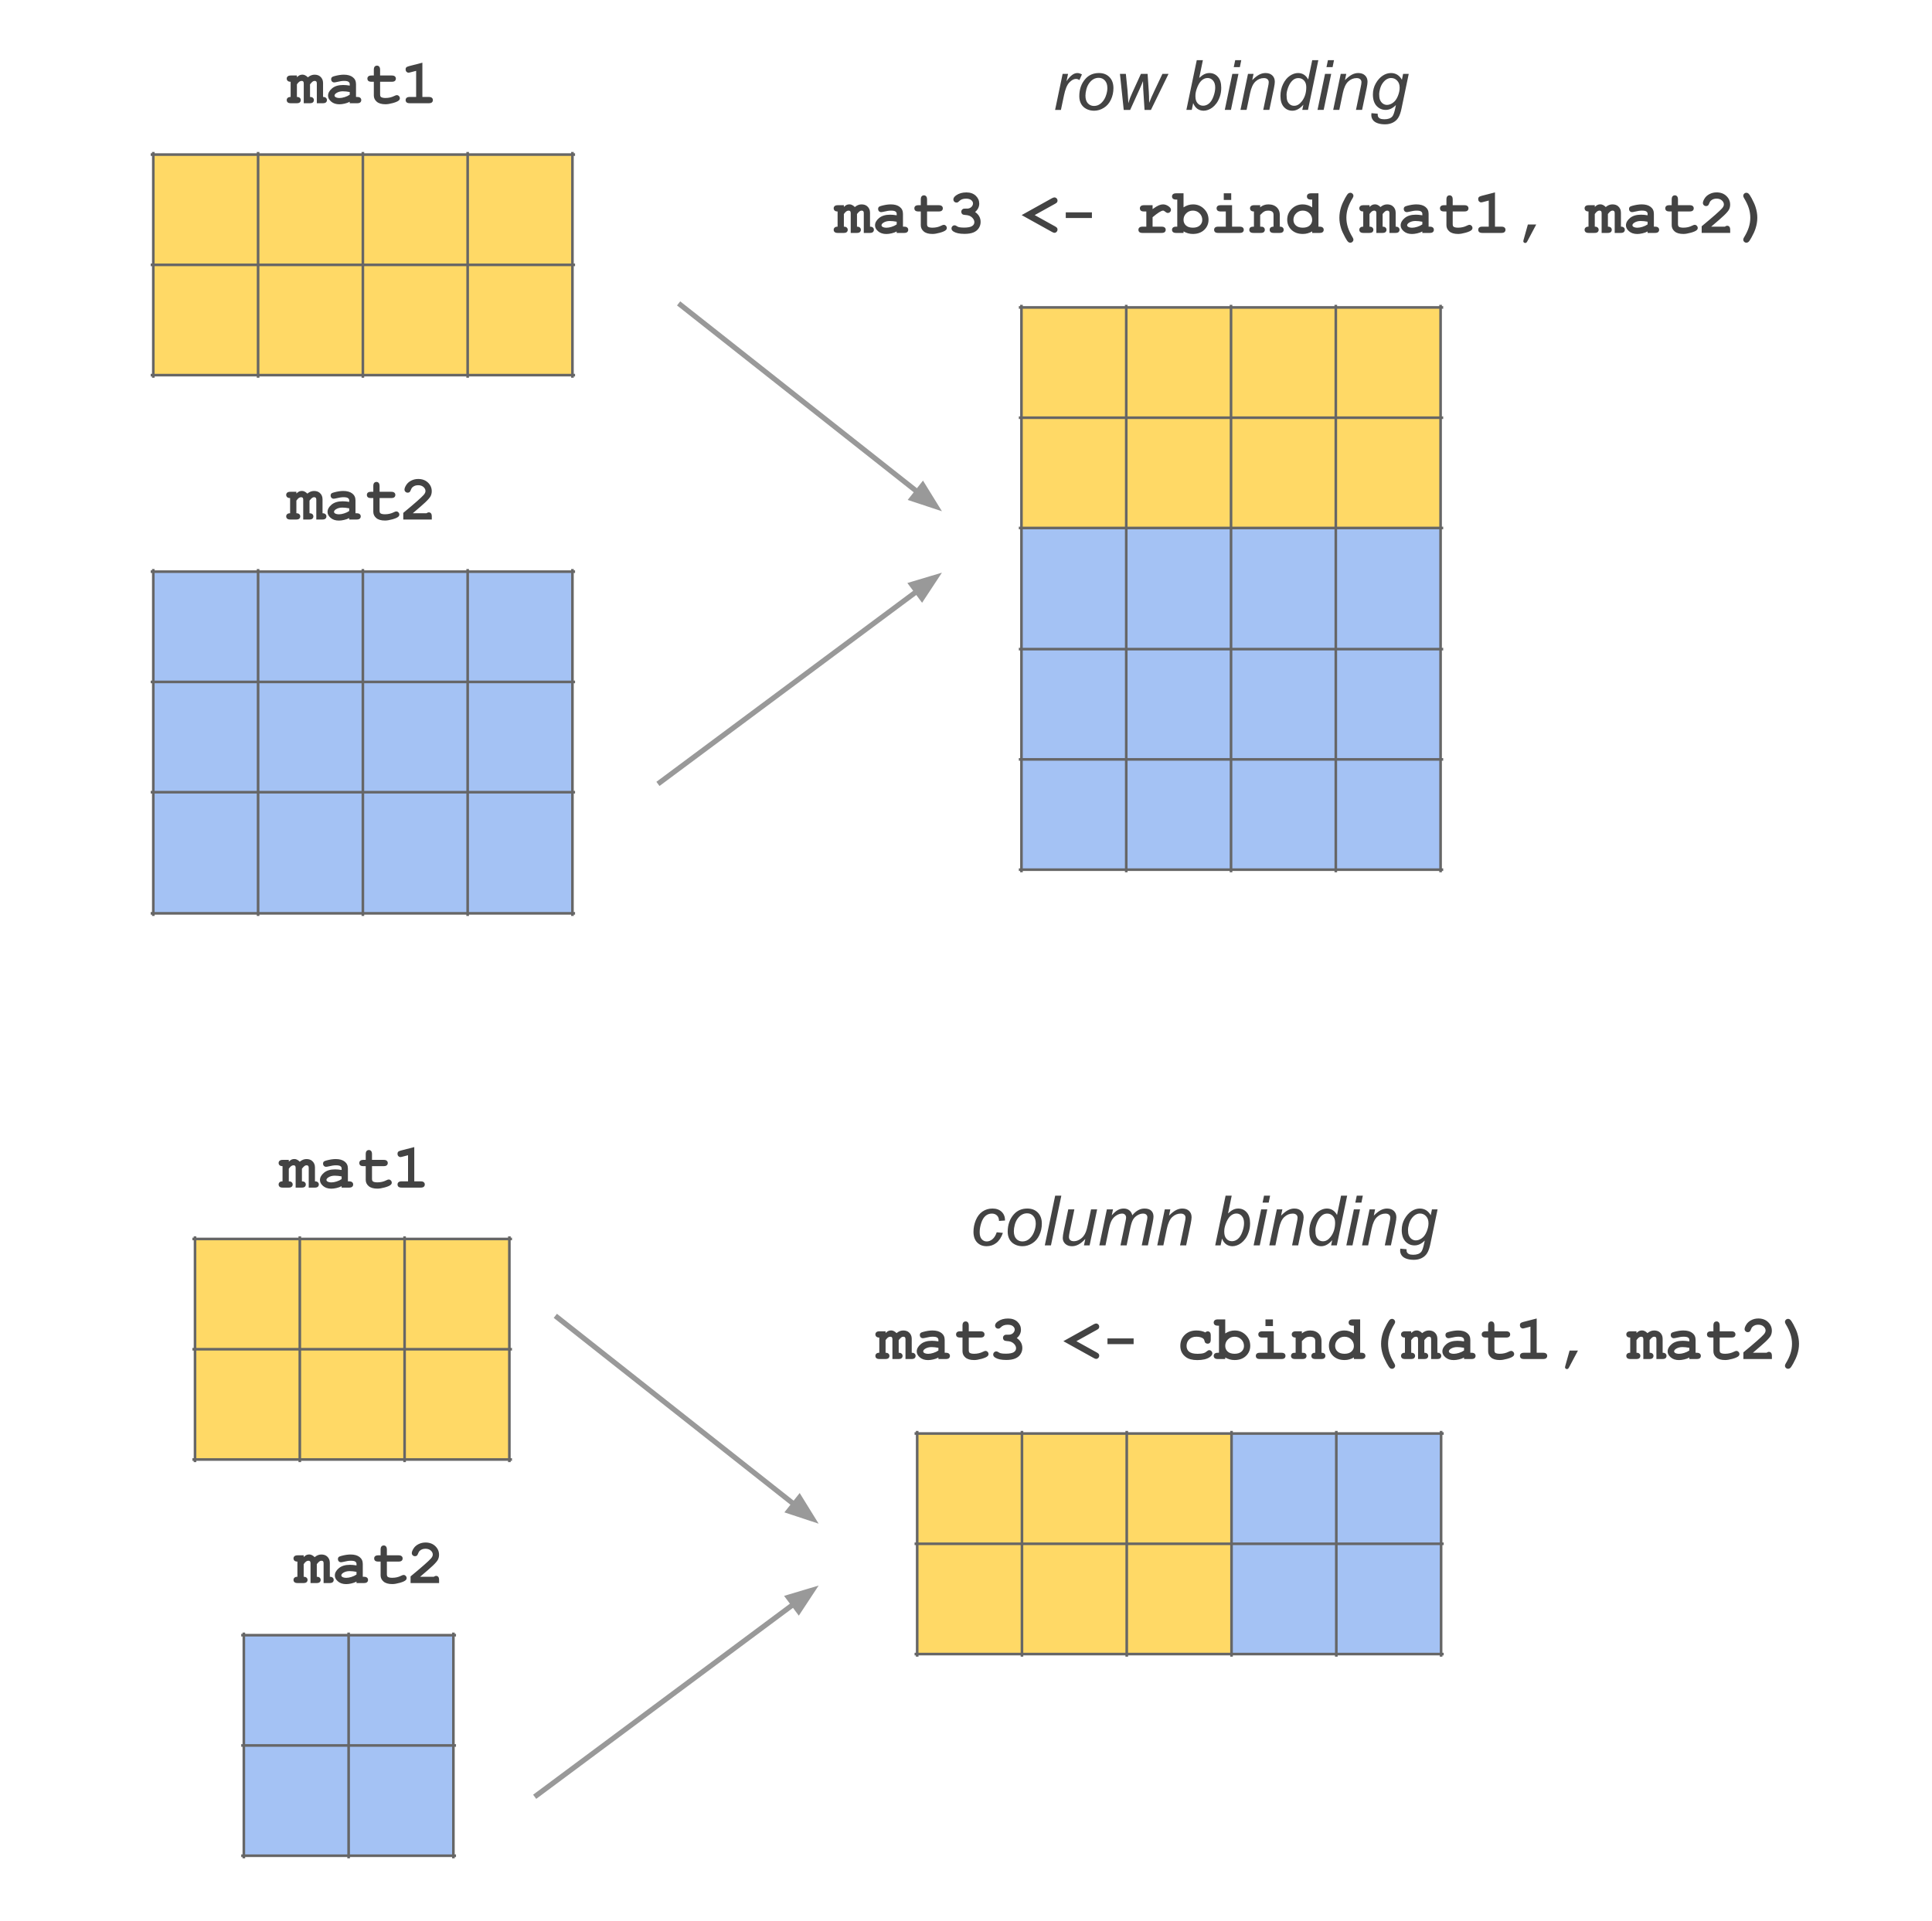 <svg version="1.1" viewBox="0.0 0.0 741.1 737.029" fill="none" stroke="none" stroke-linecap="square" stroke-miterlimit="10" xmlns:xlink="http://www.w3.org/1999/xlink" xmlns="http://www.w3.org/2000/svg"><clipPath id="p.0"><path d="m0 0l741.1 0l0 737.029l-741.1 0l0 -737.029z" clip-rule="nonzero"/></clipPath><g clip-path="url(#p.0)"><path fill="#000000" fill-opacity="0.0" d="m0 0l741.1 0l0 737.029l-741.1 0z" fill-rule="evenodd"/><path shape-rendering="crispEdges" fill="#ffd966" d="m58.808 59.301l40.194 0l0 42.304l-40.194 0l0 -42.304z" fill-rule="nonzero"/><path shape-rendering="crispEdges" fill="#ffd966" d="m99.003 59.301l40.194 0l0 42.304l-40.194 0l0 -42.304z" fill-rule="nonzero"/><path shape-rendering="crispEdges" fill="#ffd966" d="m139.197 59.301l40.194 0l0 42.304l-40.194 0l0 -42.304z" fill-rule="nonzero"/><path shape-rendering="crispEdges" fill="#ffd966" d="m179.391 59.301l40.194 0l0 42.304l-40.194 0l0 -42.304z" fill-rule="nonzero"/><path shape-rendering="crispEdges" fill="#ffd966" d="m58.808 101.605l40.194 0l0 42.304l-40.194 0l0 -42.304z" fill-rule="nonzero"/><path shape-rendering="crispEdges" fill="#ffd966" d="m99.003 101.605l40.194 0l0 42.304l-40.194 0l0 -42.304z" fill-rule="nonzero"/><path shape-rendering="crispEdges" fill="#ffd966" d="m139.197 101.605l40.194 0l0 42.304l-40.194 0l0 -42.304z" fill-rule="nonzero"/><path shape-rendering="crispEdges" fill="#ffd966" d="m179.391 101.605l40.194 0l0 42.304l-40.194 0l0 -42.304z" fill-rule="nonzero"/><path stroke="#666666" stroke-width="1.0" stroke-linecap="butt" d="m58.808 58.802l0 85.606" fill-rule="nonzero"/><path stroke="#666666" stroke-width="1.0" stroke-linecap="butt" d="m99.003 58.802l0 85.606" fill-rule="nonzero"/><path stroke="#666666" stroke-width="1.0" stroke-linecap="butt" d="m139.197 58.802l0 85.606" fill-rule="nonzero"/><path stroke="#666666" stroke-width="1.0" stroke-linecap="butt" d="m179.391 58.802l0 85.606" fill-rule="nonzero"/><path stroke="#666666" stroke-width="1.0" stroke-linecap="butt" d="m219.585 58.802l0 85.606" fill-rule="nonzero"/><path stroke="#666666" stroke-width="1.0" stroke-linecap="butt" d="m58.31 59.301l161.774 0" fill-rule="nonzero"/><path stroke="#666666" stroke-width="1.0" stroke-linecap="butt" d="m58.31 101.605l161.774 0" fill-rule="nonzero"/><path stroke="#666666" stroke-width="1.0" stroke-linecap="butt" d="m58.31 143.909l161.774 0" fill-rule="nonzero"/><path shape-rendering="crispEdges" fill="#ffd966" d="m391.822 117.938l40.194 0l0 42.304l-40.194 0l0 -42.304z" fill-rule="nonzero"/><path shape-rendering="crispEdges" fill="#ffd966" d="m432.016 117.938l40.194 0l0 42.304l-40.194 0l0 -42.304z" fill-rule="nonzero"/><path shape-rendering="crispEdges" fill="#ffd966" d="m472.21 117.938l40.194 0l0 42.304l-40.194 0l0 -42.304z" fill-rule="nonzero"/><path shape-rendering="crispEdges" fill="#ffd966" d="m512.404 117.938l40.194 0l0 42.304l-40.194 0l0 -42.304z" fill-rule="nonzero"/><path shape-rendering="crispEdges" fill="#ffd966" d="m391.822 160.242l40.194 0l0 42.304l-40.194 0l0 -42.304z" fill-rule="nonzero"/><path shape-rendering="crispEdges" fill="#ffd966" d="m432.016 160.242l40.194 0l0 42.304l-40.194 0l0 -42.304z" fill-rule="nonzero"/><path shape-rendering="crispEdges" fill="#ffd966" d="m472.21 160.242l40.194 0l0 42.304l-40.194 0l0 -42.304z" fill-rule="nonzero"/><path shape-rendering="crispEdges" fill="#ffd966" d="m512.404 160.242l40.194 0l0 42.304l-40.194 0l0 -42.304z" fill-rule="nonzero"/><path shape-rendering="crispEdges" fill="#a4c2f4" d="m391.822 202.547l40.194 0l0 46.475l-40.194 0l0 -46.475z" fill-rule="nonzero"/><path shape-rendering="crispEdges" fill="#a4c2f4" d="m432.016 202.547l40.194 0l0 46.475l-40.194 0l0 -46.475z" fill-rule="nonzero"/><path shape-rendering="crispEdges" fill="#a4c2f4" d="m472.21 202.547l40.194 0l0 46.475l-40.194 0l0 -46.475z" fill-rule="nonzero"/><path shape-rendering="crispEdges" fill="#a4c2f4" d="m512.404 202.547l40.194 0l0 46.475l-40.194 0l0 -46.475z" fill-rule="nonzero"/><path shape-rendering="crispEdges" fill="#a4c2f4" d="m391.822 249.022l40.194 0l0 42.304l-40.194 0l0 -42.304z" fill-rule="nonzero"/><path shape-rendering="crispEdges" fill="#a4c2f4" d="m432.016 249.022l40.194 0l0 42.304l-40.194 0l0 -42.304z" fill-rule="nonzero"/><path shape-rendering="crispEdges" fill="#a4c2f4" d="m472.21 249.022l40.194 0l0 42.304l-40.194 0l0 -42.304z" fill-rule="nonzero"/><path shape-rendering="crispEdges" fill="#a4c2f4" d="m512.404 249.022l40.194 0l0 42.304l-40.194 0l0 -42.304z" fill-rule="nonzero"/><path shape-rendering="crispEdges" fill="#a4c2f4" d="m391.822 291.326l40.194 0l0 42.304l-40.194 0l0 -42.304z" fill-rule="nonzero"/><path shape-rendering="crispEdges" fill="#a4c2f4" d="m432.016 291.326l40.194 0l0 42.304l-40.194 0l0 -42.304z" fill-rule="nonzero"/><path shape-rendering="crispEdges" fill="#a4c2f4" d="m472.21 291.326l40.194 0l0 42.304l-40.194 0l0 -42.304z" fill-rule="nonzero"/><path shape-rendering="crispEdges" fill="#a4c2f4" d="m512.404 291.326l40.194 0l0 42.304l-40.194 0l0 -42.304z" fill-rule="nonzero"/><path stroke="#666666" stroke-width="1.0" stroke-linecap="butt" d="m391.822 117.439l0 216.69" fill-rule="nonzero"/><path stroke="#666666" stroke-width="1.0" stroke-linecap="butt" d="m432.016 117.439l0 216.69" fill-rule="nonzero"/><path stroke="#666666" stroke-width="1.0" stroke-linecap="butt" d="m472.21 117.439l0 216.69" fill-rule="nonzero"/><path stroke="#666666" stroke-width="1.0" stroke-linecap="butt" d="m512.404 117.439l0 216.69" fill-rule="nonzero"/><path stroke="#666666" stroke-width="1.0" stroke-linecap="butt" d="m552.598 117.439l0 216.69" fill-rule="nonzero"/><path stroke="#666666" stroke-width="1.0" stroke-linecap="butt" d="m391.323 117.938l161.774 0" fill-rule="nonzero"/><path stroke="#666666" stroke-width="1.0" stroke-linecap="butt" d="m391.323 160.242l161.774 0" fill-rule="nonzero"/><path stroke="#666666" stroke-width="1.0" stroke-linecap="butt" d="m391.323 202.547l161.774 0" fill-rule="nonzero"/><path stroke="#666666" stroke-width="1.0" stroke-linecap="butt" d="m391.323 249.022l161.774 0" fill-rule="nonzero"/><path stroke="#666666" stroke-width="1.0" stroke-linecap="butt" d="m391.323 291.326l161.774 0" fill-rule="nonzero"/><path stroke="#666666" stroke-width="1.0" stroke-linecap="butt" d="m391.323 333.631l161.774 0" fill-rule="nonzero"/><path fill="#000000" fill-opacity="0.0" d="m56.252 7.562l165.89 0l0 53.039l-165.89 0z" fill-rule="evenodd"/><path fill="#434343" d="m113.892 28.961l0 0.672q0.578 -0.562 1.047 -0.781q0.484 -0.219 1.109 -0.219q0.516 0 1.031 0.266q0.516 0.25 1.016 0.766q0.625 -0.516 1.25 -0.766q0.641 -0.25 1.312 -0.25q1.344 0 2.172 0.703q1.094 0.938 1.094 2.469l0 5.375q0.75 0 1.109 0.344q0.375 0.344 0.375 0.859q0 0.531 -0.375 0.875q-0.359 0.328 -1.219 0.328l-2.281 0l0 -7.578q0 -0.562 -0.203 -0.766q-0.203 -0.219 -0.609 -0.219q-0.406 0 -0.734 0.219q-0.438 0.297 -1.062 1.094l0 4.844q0.75 0 1.109 0.344q0.375 0.344 0.375 0.859q0 0.531 -0.375 0.875q-0.359 0.328 -1.219 0.328l-2.297 0l0 -7.578q0 -0.547 -0.203 -0.766q-0.203 -0.219 -0.609 -0.219q-0.422 0 -0.844 0.266q-0.406 0.266 -0.969 1.047l0 4.844q0.75 0 1.109 0.344q0.375 0.344 0.375 0.859q0 0.531 -0.375 0.875q-0.359 0.328 -1.234 0.328l-2.172 0q-0.859 0 -1.234 -0.328q-0.375 -0.344 -0.375 -0.875q0 -0.531 0.375 -0.859q0.359 -0.344 1.125 -0.344l0 -5.828q-0.766 0 -1.125 -0.344q-0.375 -0.344 -0.375 -0.875q0 -0.516 0.375 -0.844q0.375 -0.344 1.234 -0.344l2.297 0zm20.262 10.641l0 -0.562q-0.891 0.484 -1.984 0.719q-1.094 0.25 -1.984 0.25q-1.938 0 -3.141 -1.031q-1.203 -1.031 -1.203 -2.266q0 -1.516 1.531 -2.812q1.547 -1.297 4.266 -1.297q1.094 0 2.516 0.234l0 -0.578q0 -0.531 -0.469 -0.875q-0.453 -0.344 -1.75 -0.344q-1.062 0 -2.766 0.422q-0.641 0.156 -0.984 0.156q-0.484 0 -0.828 -0.344q-0.328 -0.344 -0.328 -0.891q0 -0.297 0.109 -0.516q0.125 -0.234 0.328 -0.359q0.219 -0.141 0.891 -0.328q0.891 -0.25 1.812 -0.391q0.938 -0.141 1.688 -0.141q2.234 0 3.469 0.969q1.234 0.953 1.234 2.641l0 4.938l0.406 0q0.875 0 1.234 0.344q0.375 0.328 0.375 0.859q0 0.531 -0.375 0.875q-0.359 0.328 -1.234 0.328l-2.812 0zm0 -4.297q-1.438 -0.281 -2.656 -0.281q-1.469 0 -2.516 0.703q-0.656 0.469 -0.656 0.938q0 0.328 0.312 0.547q0.594 0.391 1.609 0.391q0.859 0 1.953 -0.344q1.109 -0.344 1.953 -0.922l0 -1.031zm11.652 -3.938l0 4.812q0 0.766 0.312 1.016q0.5 0.391 1.766 0.391q1.844 0 3.391 -0.781q0.609 -0.312 0.938 -0.312q0.469 0 0.812 0.359q0.359 0.344 0.359 0.844q0 0.469 -0.375 0.812q-0.578 0.547 -2.281 1.016q-1.688 0.469 -2.844 0.469q-2.234 0 -3.359 -0.969q-1.125 -0.969 -1.125 -2.375l0 -5.281l-0.859 0q-0.875 0 -1.25 -0.328q-0.359 -0.344 -0.359 -0.891q0 -0.516 0.359 -0.844q0.375 -0.344 1.25 -0.344l0.859 0l0 -2.172q0 -0.859 0.328 -1.234q0.344 -0.375 0.891 -0.375q0.516 0 0.844 0.375q0.344 0.375 0.344 1.234l0 2.172l4.438 0q0.875 0 1.234 0.344q0.375 0.328 0.375 0.859q0 0.531 -0.375 0.875q-0.359 0.328 -1.234 0.328l-4.438 0zm16.215 -7.312l0 13.141l2.438 0q0.859 0 1.219 0.344q0.375 0.328 0.375 0.859q0 0.531 -0.375 0.875q-0.359 0.328 -1.219 0.328l-7.266 0q-0.859 0 -1.234 -0.328q-0.359 -0.344 -0.359 -0.875q0 -0.531 0.359 -0.859q0.375 -0.344 1.234 -0.344l2.438 0l0 -10.016l-2.156 0.562q-0.516 0.141 -0.766 0.141q-0.453 0 -0.797 -0.359q-0.328 -0.375 -0.328 -0.891q0 -0.484 0.234 -0.75q0.25 -0.281 1.047 -0.5l5.156 -1.328z" fill-rule="nonzero"/><path shape-rendering="crispEdges" fill="#a4c2f4" d="m58.808 219.301l40.194 0l0 42.304l-40.194 0l0 -42.304z" fill-rule="nonzero"/><path shape-rendering="crispEdges" fill="#a4c2f4" d="m99.003 219.301l40.194 0l0 42.304l-40.194 0l0 -42.304z" fill-rule="nonzero"/><path shape-rendering="crispEdges" fill="#a4c2f4" d="m139.197 219.301l40.194 0l0 42.304l-40.194 0l0 -42.304z" fill-rule="nonzero"/><path shape-rendering="crispEdges" fill="#a4c2f4" d="m179.391 219.301l40.194 0l0 42.304l-40.194 0l0 -42.304z" fill-rule="nonzero"/><path shape-rendering="crispEdges" fill="#a4c2f4" d="m58.808 261.605l40.194 0l0 42.304l-40.194 0l0 -42.304z" fill-rule="nonzero"/><path shape-rendering="crispEdges" fill="#a4c2f4" d="m99.003 261.605l40.194 0l0 42.304l-40.194 0l0 -42.304z" fill-rule="nonzero"/><path shape-rendering="crispEdges" fill="#a4c2f4" d="m139.197 261.605l40.194 0l0 42.304l-40.194 0l0 -42.304z" fill-rule="nonzero"/><path shape-rendering="crispEdges" fill="#a4c2f4" d="m179.391 261.605l40.194 0l0 42.304l-40.194 0l0 -42.304z" fill-rule="nonzero"/><path shape-rendering="crispEdges" fill="#a4c2f4" d="m58.808 303.909l40.194 0l0 46.475l-40.194 0l0 -46.475z" fill-rule="nonzero"/><path shape-rendering="crispEdges" fill="#a4c2f4" d="m99.003 303.909l40.194 0l0 46.475l-40.194 0l0 -46.475z" fill-rule="nonzero"/><path shape-rendering="crispEdges" fill="#a4c2f4" d="m139.197 303.909l40.194 0l0 46.475l-40.194 0l0 -46.475z" fill-rule="nonzero"/><path shape-rendering="crispEdges" fill="#a4c2f4" d="m179.391 303.909l40.194 0l0 46.475l-40.194 0l0 -46.475z" fill-rule="nonzero"/><path stroke="#666666" stroke-width="1.0" stroke-linecap="butt" d="m58.808 218.802l0 132.081" fill-rule="nonzero"/><path stroke="#666666" stroke-width="1.0" stroke-linecap="butt" d="m99.003 218.802l0 132.081" fill-rule="nonzero"/><path stroke="#666666" stroke-width="1.0" stroke-linecap="butt" d="m139.197 218.802l0 132.081" fill-rule="nonzero"/><path stroke="#666666" stroke-width="1.0" stroke-linecap="butt" d="m179.391 218.802l0 132.081" fill-rule="nonzero"/><path stroke="#666666" stroke-width="1.0" stroke-linecap="butt" d="m219.585 218.802l0 132.081" fill-rule="nonzero"/><path stroke="#666666" stroke-width="1.0" stroke-linecap="butt" d="m58.31 219.301l161.774 0" fill-rule="nonzero"/><path stroke="#666666" stroke-width="1.0" stroke-linecap="butt" d="m58.31 261.605l161.774 0" fill-rule="nonzero"/><path stroke="#666666" stroke-width="1.0" stroke-linecap="butt" d="m58.31 303.909l161.774 0" fill-rule="nonzero"/><path stroke="#666666" stroke-width="1.0" stroke-linecap="butt" d="m58.31 350.385l161.774 0" fill-rule="nonzero"/><path fill="#000000" fill-opacity="0.0" d="m58.601 167.262l160.787 0l0 53.039l-160.787 0z" fill-rule="evenodd"/><path fill="#434343" d="m113.69 188.662l0 0.672q0.578 -0.562 1.047 -0.781q0.484 -0.219 1.109 -0.219q0.516 0 1.031 0.266q0.516 0.25 1.016 0.766q0.625 -0.516 1.25 -0.766q0.641 -0.25 1.312 -0.25q1.344 0 2.172 0.703q1.094 0.938 1.094 2.469l0 5.375q0.75 0 1.109 0.344q0.375 0.344 0.375 0.859q0 0.531 -0.375 0.875q-0.359 0.328 -1.219 0.328l-2.281 0l0 -7.578q0 -0.562 -0.203 -0.766q-0.203 -0.219 -0.609 -0.219q-0.406 0 -0.734 0.219q-0.438 0.297 -1.062 1.094l0 4.844q0.75 0 1.109 0.344q0.375 0.344 0.375 0.859q0 0.531 -0.375 0.875q-0.359 0.328 -1.219 0.328l-2.297 0l0 -7.578q0 -0.547 -0.203 -0.766q-0.203 -0.219 -0.609 -0.219q-0.422 0 -0.844 0.266q-0.406 0.266 -0.969 1.047l0 4.844q0.75 0 1.109 0.344q0.375 0.344 0.375 0.859q0 0.531 -0.375 0.875q-0.359 0.328 -1.234 0.328l-2.172 0q-0.859 0 -1.234 -0.328q-0.375 -0.344 -0.375 -0.875q0 -0.531 0.375 -0.859q0.359 -0.344 1.125 -0.344l0 -5.828q-0.766 0 -1.125 -0.344q-0.375 -0.344 -0.375 -0.875q0 -0.516 0.375 -0.844q0.375 -0.344 1.234 -0.344l2.297 0zm20.262 10.641l0 -0.562q-0.891 0.484 -1.984 0.719q-1.094 0.25 -1.984 0.25q-1.938 0 -3.141 -1.031q-1.203 -1.031 -1.203 -2.266q0 -1.516 1.531 -2.812q1.547 -1.297 4.266 -1.297q1.094 0 2.516 0.234l0 -0.578q0 -0.531 -0.469 -0.875q-0.453 -0.344 -1.75 -0.344q-1.062 0 -2.766 0.422q-0.641 0.156 -0.984 0.156q-0.484 0 -0.828 -0.344q-0.328 -0.344 -0.328 -0.891q0 -0.297 0.109 -0.516q0.125 -0.234 0.328 -0.359q0.219 -0.141 0.891 -0.328q0.891 -0.25 1.812 -0.391q0.938 -0.141 1.688 -0.141q2.234 0 3.469 0.969q1.234 0.953 1.234 2.641l0 4.938l0.406 0q0.875 0 1.234 0.344q0.375 0.328 0.375 0.859q0 0.531 -0.375 0.875q-0.359 0.328 -1.234 0.328l-2.812 0zm0 -4.297q-1.438 -0.281 -2.656 -0.281q-1.469 0 -2.516 0.703q-0.656 0.469 -0.656 0.938q0 0.328 0.312 0.547q0.594 0.391 1.609 0.391q0.859 0 1.953 -0.344q1.109 -0.344 1.953 -0.922l0 -1.031zm11.652 -3.938l0 4.812q0 0.766 0.312 1.016q0.5 0.391 1.766 0.391q1.844 0 3.391 -0.781q0.609 -0.312 0.938 -0.312q0.469 0 0.812 0.359q0.359 0.344 0.359 0.844q0 0.469 -0.375 0.812q-0.578 0.547 -2.281 1.016q-1.688 0.469 -2.844 0.469q-2.234 0 -3.359 -0.969q-1.125 -0.969 -1.125 -2.375l0 -5.281l-0.859 0q-0.875 0 -1.25 -0.328q-0.359 -0.344 -0.359 -0.891q0 -0.516 0.359 -0.844q0.375 -0.344 1.25 -0.344l0.859 0l0 -2.172q0 -0.859 0.328 -1.234q0.344 -0.375 0.891 -0.375q0.516 0 0.844 0.375q0.344 0.375 0.344 1.234l0 2.172l4.438 0q0.875 0 1.234 0.344q0.375 0.328 0.375 0.859q0 0.531 -0.375 0.875q-0.359 0.328 -1.234 0.328l-4.438 0zm12.746 5.828l5.266 0q0.438 -0.344 0.828 -0.344q0.547 0 0.859 0.359q0.328 0.359 0.328 1.234l0 1.156l-10.938 0l0 -2.547q6.484 -5.359 7.828 -6.891q0.688 -0.781 0.688 -1.484q0 -0.875 -0.766 -1.547q-0.766 -0.688 -2.047 -0.688q-1.297 0 -2.141 0.75q-0.453 0.406 -0.719 1.188q-0.172 0.5 -0.453 0.719q-0.281 0.203 -0.703 0.203q-0.5 0 -0.859 -0.344q-0.359 -0.359 -0.359 -0.828q0 -0.703 0.656 -1.75q0.656 -1.062 1.891 -1.688q1.25 -0.641 2.719 -0.641q2.281 0 3.734 1.375q1.453 1.375 1.453 3.328q0 1.0 -0.422 1.859q-0.422 0.844 -2.0 2.344q-1.234 1.172 -4.844 4.234z" fill-rule="nonzero"/><path fill="#000000" fill-opacity="0.0" d="m304.121 57.32l392.22 0l0 53.039l-392.22 0z" fill-rule="evenodd"/><path fill="#434343" d="m323.702 78.72l0 0.672q0.578 -0.562 1.047 -0.781q0.484 -0.219 1.109 -0.219q0.516 0 1.031 0.266q0.516 0.25 1.016 0.766q0.625 -0.516 1.25 -0.766q0.641 -0.25 1.312 -0.25q1.344 0 2.172 0.703q1.094 0.938 1.094 2.469l0 5.375q0.75 0 1.109 0.344q0.375 0.344 0.375 0.859q0 0.531 -0.375 0.875q-0.359 0.328 -1.219 0.328l-2.281 0l0 -7.578q0 -0.562 -0.203 -0.766q-0.203 -0.219 -0.609 -0.219q-0.406 0 -0.734 0.219q-0.438 0.297 -1.062 1.094l0 4.844q0.75 0 1.109 0.344q0.375 0.344 0.375 0.859q0 0.531 -0.375 0.875q-0.359 0.328 -1.219 0.328l-2.297 0l0 -7.578q0 -0.547 -0.203 -0.766q-0.203 -0.219 -0.609 -0.219q-0.422 0 -0.844 0.266q-0.406 0.266 -0.969 1.047l0 4.844q0.75 0 1.109 0.344q0.375 0.344 0.375 0.859q0 0.531 -0.375 0.875q-0.359 0.328 -1.234 0.328l-2.172 0q-0.859 0 -1.234 -0.328q-0.375 -0.344 -0.375 -0.875q0 -0.531 0.375 -0.859q0.359 -0.344 1.125 -0.344l0 -5.828q-0.766 0 -1.125 -0.344q-0.375 -0.344 -0.375 -0.875q0 -0.516 0.375 -0.844q0.375 -0.344 1.234 -0.344l2.297 0zm20.262 10.641l0 -0.562q-0.891 0.484 -1.984 0.719q-1.094 0.25 -1.984 0.25q-1.938 0 -3.141 -1.031q-1.203 -1.031 -1.203 -2.266q0 -1.516 1.531 -2.812q1.547 -1.297 4.266 -1.297q1.094 0 2.516 0.234l0 -0.578q0 -0.531 -0.469 -0.875q-0.453 -0.344 -1.75 -0.344q-1.062 0 -2.766 0.422q-0.641 0.156 -0.984 0.156q-0.484 0 -0.828 -0.344q-0.328 -0.344 -0.328 -0.891q0 -0.297 0.109 -0.516q0.125 -0.234 0.328 -0.359q0.219 -0.141 0.891 -0.328q0.891 -0.25 1.812 -0.391q0.938 -0.141 1.688 -0.141q2.234 0 3.469 0.969q1.234 0.953 1.234 2.641l0 4.938l0.406 0q0.875 0 1.234 0.344q0.375 0.328 0.375 0.859q0 0.531 -0.375 0.875q-0.359 0.328 -1.234 0.328l-2.812 0zm0 -4.297q-1.438 -0.281 -2.656 -0.281q-1.469 0 -2.516 0.703q-0.656 0.469 -0.656 0.938q0 0.328 0.312 0.547q0.594 0.391 1.609 0.391q0.859 0 1.953 -0.344q1.109 -0.344 1.953 -0.922l0 -1.031zm11.652 -3.938l0 4.812q0 0.766 0.312 1.016q0.5 0.391 1.766 0.391q1.844 0 3.391 -0.781q0.609 -0.312 0.938 -0.312q0.469 0 0.812 0.359q0.359 0.344 0.359 0.844q0 0.469 -0.375 0.812q-0.578 0.547 -2.281 1.016q-1.688 0.469 -2.844 0.469q-2.234 0 -3.359 -0.969q-1.125 -0.969 -1.125 -2.375l0 -5.281l-0.859 0q-0.875 0 -1.25 -0.328q-0.359 -0.344 -0.359 -0.891q0 -0.516 0.359 -0.844q0.375 -0.344 1.25 -0.344l0.859 0l0 -2.172q0 -0.859 0.328 -1.234q0.344 -0.375 0.891 -0.375q0.516 0 0.844 0.375q0.344 0.375 0.344 1.234l0 2.172l4.438 0q0.875 0 1.234 0.344q0.375 0.328 0.375 0.859q0 0.531 -0.375 0.875q-0.359 0.328 -1.234 0.328l-4.438 0zm18.418 0.203q1.078 0.734 1.594 1.688q0.531 0.953 0.531 2.141q0 1.266 -0.703 2.359q-0.688 1.078 -2.016 1.641q-1.328 0.562 -3.469 0.562q-2.781 0 -4.188 -0.875q-0.797 -0.5 -0.797 -1.172q0 -0.516 0.344 -0.875q0.359 -0.359 0.844 -0.359q0.344 0 0.703 0.234q0.516 0.359 0.969 0.469q0.703 0.172 1.938 0.172q2.094 0 3.031 -0.547q0.938 -0.547 0.938 -1.547q0 -0.734 -0.547 -1.422q-0.531 -0.688 -1.453 -1.062q-0.531 -0.203 -1.781 -0.297q-0.594 -0.031 -0.922 -0.359q-0.312 -0.344 -0.312 -0.828q0 -0.516 0.344 -0.859q0.359 -0.359 0.891 -0.359q1.203 0 1.281 -0.016q0.469 -0.047 0.938 -0.297q0.469 -0.266 0.75 -0.719q0.297 -0.453 0.297 -0.922q0 -0.766 -0.688 -1.312q-0.672 -0.562 -2.016 -0.562q-1.734 0 -2.641 1.0q-0.281 0.297 -0.438 0.375q-0.25 0.125 -0.547 0.125q-0.5 0 -0.859 -0.344q-0.344 -0.359 -0.344 -0.875q0 -0.797 1.078 -1.562q1.578 -1.109 3.922 -1.109q2.234 0 3.578 1.266q1.344 1.266 1.344 3.047q0 0.922 -0.406 1.734q-0.391 0.797 -1.188 1.469zm22.867 1.188l7.781 4.312q0.594 0.328 0.781 0.594q0.188 0.25 0.188 0.641q0 0.516 -0.359 0.891q-0.359 0.359 -0.844 0.359q-0.312 0 -0.953 -0.359l-11.594 -6.438l11.594 -6.453q0.641 -0.328 0.938 -0.328q0.5 0 0.859 0.359q0.359 0.359 0.359 0.859q0 0.406 -0.188 0.672q-0.188 0.25 -0.781 0.578l-7.781 4.312zm21.949 1.125l-10.031 0l0 -2.188l10.031 0l0 2.188zm23.273 -4.922l0 1.5q1.516 -1.094 2.391 -1.453q0.875 -0.359 1.625 -0.359q1.172 0 2.281 0.859q0.75 0.594 0.75 1.203q0 0.516 -0.359 0.875q-0.359 0.344 -0.859 0.344q-0.453 0 -0.953 -0.438q-0.484 -0.453 -0.859 -0.453q-0.516 0 -1.516 0.641q-1.0 0.625 -2.5 1.891l0 3.625l3.422 0q0.875 0 1.234 0.344q0.375 0.328 0.375 0.859q0 0.531 -0.375 0.875q-0.359 0.328 -1.234 0.328l-7.25 0q-0.875 0 -1.25 -0.328q-0.359 -0.344 -0.359 -0.875q0 -0.531 0.359 -0.859q0.375 -0.344 1.25 -0.344l1.422 0l0 -5.828l-0.859 0q-0.875 0 -1.25 -0.328q-0.359 -0.344 -0.359 -0.891q0 -0.516 0.359 -0.844q0.375 -0.344 1.25 -0.344l3.266 0zm11.871 -4.562l0 5.391q0.875 -0.578 1.781 -0.859q0.922 -0.281 1.844 -0.281q2.5 0 4.234 1.719q1.734 1.719 1.734 4.156q0 2.328 -1.656 3.906q-1.656 1.562 -4.359 1.562q-0.969 0 -1.859 -0.25q-0.891 -0.25 -1.719 -0.734l0 0.594l-2.812 0q-0.859 0 -1.234 -0.328q-0.375 -0.344 -0.375 -0.875q0 -0.531 0.375 -0.859q0.375 -0.344 1.234 -0.344l0.406 0l0 -10.391l-0.406 0q-0.859 0 -1.234 -0.328q-0.375 -0.344 -0.375 -0.875q0 -0.531 0.375 -0.859q0.375 -0.344 1.234 -0.344l2.812 0zm7.188 10.203q0 -1.5 -1.047 -2.531q-1.047 -1.031 -2.547 -1.031q-1.5 0 -2.547 1.031q-1.047 1.031 -1.047 2.484q0 1.328 0.938 2.188q0.938 0.844 2.656 0.844q1.703 0 2.641 -0.844q0.953 -0.859 0.953 -2.141zm11.105 -10.203l0 2.547l-2.859 0l0 -2.547l2.859 0zm0.328 4.562l0 8.234l2.891 0q0.859 0 1.219 0.344q0.375 0.328 0.375 0.859q0 0.531 -0.375 0.875q-0.359 0.328 -1.219 0.328l-8.172 0q-0.875 0 -1.25 -0.328q-0.359 -0.344 -0.359 -0.875q0 -0.531 0.359 -0.859q0.375 -0.344 1.25 -0.344l2.875 0l0 -5.828l-1.922 0q-0.859 0 -1.234 -0.328q-0.375 -0.344 -0.375 -0.891q0 -0.516 0.359 -0.844q0.375 -0.344 1.25 -0.344l4.328 0zm10.777 0l0 0.812q0.656 -0.562 1.453 -0.844q0.797 -0.281 1.719 -0.281q2.125 0 3.375 1.312q0.984 1.062 0.984 2.766l0 4.469q0.766 0 1.125 0.344q0.359 0.328 0.359 0.859q0 0.531 -0.375 0.875q-0.359 0.328 -1.234 0.328l-2.156 0q-0.875 0 -1.25 -0.328q-0.359 -0.344 -0.359 -0.875q0 -0.531 0.359 -0.859q0.359 -0.344 1.125 -0.344l0 -4.531q0 -0.781 -0.422 -1.156q-0.547 -0.469 -1.656 -0.469q-0.828 0 -1.453 0.328q-0.625 0.328 -1.594 1.359l0 4.469q0.938 0 1.203 0.172q0.578 0.359 0.578 1.031q0 0.531 -0.375 0.875q-0.375 0.328 -1.234 0.328l-2.734 0q-0.859 0 -1.234 -0.328q-0.375 -0.344 -0.375 -0.875q0 -0.656 0.562 -1.031q0.281 -0.172 1.219 -0.172l0 -5.828q-0.766 0 -1.141 -0.344q-0.359 -0.344 -0.359 -0.875q0 -0.516 0.375 -0.844q0.375 -0.344 1.234 -0.344l2.281 0zm22.355 -4.562l0 12.797l0.406 0q0.859 0 1.234 0.344q0.375 0.328 0.375 0.859q0 0.531 -0.375 0.875q-0.359 0.328 -1.234 0.328l-2.812 0l0 -0.594q-0.812 0.484 -1.719 0.734q-0.891 0.25 -1.859 0.25q-2.703 0 -4.359 -1.562q-1.641 -1.578 -1.641 -3.906q0 -2.438 1.734 -4.156q1.734 -1.719 4.219 -1.719q0.938 0 1.844 0.281q0.906 0.281 1.781 0.859l0 -2.984l-0.406 0q-0.875 0 -1.25 -0.328q-0.359 -0.344 -0.359 -0.875q0 -0.531 0.359 -0.859q0.375 -0.344 1.25 -0.344l2.812 0zm-2.406 10.203q0 -1.5 -1.047 -2.531q-1.031 -1.031 -2.547 -1.031q-1.5 0 -2.547 1.031q-1.047 1.031 -1.047 2.484q0 1.328 0.938 2.188q0.938 0.844 2.656 0.844q1.703 0 2.641 -0.844q0.953 -0.859 0.953 -2.141zm10.434 -0.844q0 -2.047 0.672 -4.141q0.516 -1.547 1.562 -3.453q0.766 -1.359 1.125 -1.656q0.359 -0.312 0.812 -0.312q0.516 0 0.859 0.359q0.359 0.344 0.359 0.828q0 0.344 -0.281 0.812q-1.266 2.078 -1.844 3.891q-0.578 1.812 -0.578 3.672q0 1.875 0.578 3.703q0.578 1.812 1.844 3.891q0.281 0.453 0.281 0.812q0 0.484 -0.359 0.828q-0.344 0.359 -0.859 0.359q-0.438 0 -0.766 -0.281q-0.469 -0.406 -1.234 -1.844q-1.125 -2.078 -1.531 -3.422q-0.641 -2.062 -0.641 -4.047zm11.559 -4.797l0 0.672q0.578 -0.562 1.047 -0.781q0.484 -0.219 1.109 -0.219q0.516 0 1.031 0.266q0.516 0.25 1.016 0.766q0.625 -0.516 1.25 -0.766q0.641 -0.25 1.312 -0.25q1.344 0 2.172 0.703q1.094 0.938 1.094 2.469l0 5.375q0.75 0 1.109 0.344q0.375 0.344 0.375 0.859q0 0.531 -0.375 0.875q-0.359 0.328 -1.219 0.328l-2.281 0l0 -7.578q0 -0.562 -0.203 -0.766q-0.203 -0.219 -0.609 -0.219q-0.406 0 -0.734 0.219q-0.438 0.297 -1.062 1.094l0 4.844q0.75 0 1.109 0.344q0.375 0.344 0.375 0.859q0 0.531 -0.375 0.875q-0.359 0.328 -1.219 0.328l-2.297 0l0 -7.578q0 -0.547 -0.203 -0.766q-0.203 -0.219 -0.609 -0.219q-0.422 0 -0.844 0.266q-0.406 0.266 -0.969 1.047l0 4.844q0.75 0 1.109 0.344q0.375 0.344 0.375 0.859q0 0.531 -0.375 0.875q-0.359 0.328 -1.234 0.328l-2.172 0q-0.859 0 -1.234 -0.328q-0.375 -0.344 -0.375 -0.875q0 -0.531 0.375 -0.859q0.359 -0.344 1.125 -0.344l0 -5.828q-0.766 0 -1.125 -0.344q-0.375 -0.344 -0.375 -0.875q0 -0.516 0.375 -0.844q0.375 -0.344 1.234 -0.344l2.297 0zm20.262 10.641l0 -0.562q-0.891 0.484 -1.984 0.719q-1.094 0.25 -1.984 0.25q-1.938 0 -3.141 -1.031q-1.203 -1.031 -1.203 -2.266q0 -1.516 1.531 -2.812q1.547 -1.297 4.266 -1.297q1.094 0 2.516 0.234l0 -0.578q0 -0.531 -0.469 -0.875q-0.453 -0.344 -1.75 -0.344q-1.062 0 -2.766 0.422q-0.641 0.156 -0.984 0.156q-0.484 0 -0.828 -0.344q-0.328 -0.344 -0.328 -0.891q0 -0.297 0.109 -0.516q0.125 -0.234 0.328 -0.359q0.219 -0.141 0.891 -0.328q0.891 -0.25 1.812 -0.391q0.938 -0.141 1.688 -0.141q2.234 0 3.469 0.969q1.234 0.953 1.234 2.641l0 4.938l0.406 0q0.875 0 1.234 0.344q0.375 0.328 0.375 0.859q0 0.531 -0.375 0.875q-0.359 0.328 -1.234 0.328l-2.812 0zm0 -4.297q-1.438 -0.281 -2.656 -0.281q-1.469 0 -2.516 0.703q-0.656 0.469 -0.656 0.938q0 0.328 0.312 0.547q0.594 0.391 1.609 0.391q0.859 0 1.953 -0.344q1.109 -0.344 1.953 -0.922l0 -1.031zm11.652 -3.938l0 4.812q0 0.766 0.312 1.016q0.5 0.391 1.766 0.391q1.844 0 3.391 -0.781q0.609 -0.312 0.938 -0.312q0.469 0 0.812 0.359q0.359 0.344 0.359 0.844q0 0.469 -0.375 0.812q-0.578 0.547 -2.281 1.016q-1.688 0.469 -2.844 0.469q-2.234 0 -3.359 -0.969q-1.125 -0.969 -1.125 -2.375l0 -5.281l-0.859 0q-0.875 0 -1.25 -0.328q-0.359 -0.344 -0.359 -0.891q0 -0.516 0.359 -0.844q0.375 -0.344 1.25 -0.344l0.859 0l0 -2.172q0 -0.859 0.328 -1.234q0.344 -0.375 0.891 -0.375q0.516 0 0.844 0.375q0.344 0.375 0.344 1.234l0 2.172l4.438 0q0.875 0 1.234 0.344q0.375 0.328 0.375 0.859q0 0.531 -0.375 0.875q-0.359 0.328 -1.234 0.328l-4.438 0zm16.215 -7.312l0 13.141l2.438 0q0.859 0 1.219 0.344q0.375 0.328 0.375 0.859q0 0.531 -0.375 0.875q-0.359 0.328 -1.219 0.328l-7.266 0q-0.859 0 -1.234 -0.328q-0.359 -0.344 -0.359 -0.875q0 -0.531 0.359 -0.859q0.375 -0.344 1.234 -0.344l2.438 0l0 -10.016l-2.156 0.562q-0.516 0.141 -0.766 0.141q-0.453 0 -0.797 -0.359q-0.328 -0.375 -0.328 -0.891q0 -0.484 0.234 -0.75q0.25 -0.281 1.047 -0.5l5.156 -1.328zm12.621 12.312l3.203 0l-3.453 6.516q-0.312 0.578 -0.766 0.578q-0.297 0 -0.516 -0.203q-0.219 -0.203 -0.219 -0.438q0 -0.188 0.078 -0.484l1.672 -5.969zm25.664 -7.406l0 0.672q0.578 -0.562 1.047 -0.781q0.484 -0.219 1.109 -0.219q0.516 0 1.031 0.266q0.516 0.25 1.016 0.766q0.625 -0.516 1.25 -0.766q0.641 -0.25 1.312 -0.25q1.344 0 2.172 0.703q1.094 0.938 1.094 2.469l0 5.375q0.75 0 1.109 0.344q0.375 0.344 0.375 0.859q0 0.531 -0.375 0.875q-0.359 0.328 -1.219 0.328l-2.281 0l0 -7.578q0 -0.562 -0.203 -0.766q-0.203 -0.219 -0.609 -0.219q-0.406 0 -0.734 0.219q-0.438 0.297 -1.062 1.094l0 4.844q0.75 0 1.109 0.344q0.375 0.344 0.375 0.859q0 0.531 -0.375 0.875q-0.359 0.328 -1.219 0.328l-2.297 0l0 -7.578q0 -0.547 -0.203 -0.766q-0.203 -0.219 -0.609 -0.219q-0.422 0 -0.844 0.266q-0.406 0.266 -0.969 1.047l0 4.844q0.75 0 1.109 0.344q0.375 0.344 0.375 0.859q0 0.531 -0.375 0.875q-0.359 0.328 -1.234 0.328l-2.172 0q-0.859 0 -1.234 -0.328q-0.375 -0.344 -0.375 -0.875q0 -0.531 0.375 -0.859q0.359 -0.344 1.125 -0.344l0 -5.828q-0.766 0 -1.125 -0.344q-0.375 -0.344 -0.375 -0.875q0 -0.516 0.375 -0.844q0.375 -0.344 1.234 -0.344l2.297 0zm20.262 10.641l0 -0.562q-0.891 0.484 -1.984 0.719q-1.094 0.25 -1.984 0.25q-1.938 0 -3.141 -1.031q-1.203 -1.031 -1.203 -2.266q0 -1.516 1.531 -2.812q1.547 -1.297 4.266 -1.297q1.094 0 2.516 0.234l0 -0.578q0 -0.531 -0.469 -0.875q-0.453 -0.344 -1.75 -0.344q-1.062 0 -2.766 0.422q-0.641 0.156 -0.984 0.156q-0.484 0 -0.828 -0.344q-0.328 -0.344 -0.328 -0.891q0 -0.297 0.109 -0.516q0.125 -0.234 0.328 -0.359q0.219 -0.141 0.891 -0.328q0.891 -0.25 1.812 -0.391q0.938 -0.141 1.688 -0.141q2.234 0 3.469 0.969q1.234 0.953 1.234 2.641l0 4.938l0.406 0q0.875 0 1.234 0.344q0.375 0.328 0.375 0.859q0 0.531 -0.375 0.875q-0.359 0.328 -1.234 0.328l-2.812 0zm0 -4.297q-1.438 -0.281 -2.656 -0.281q-1.469 0 -2.516 0.703q-0.656 0.469 -0.656 0.938q0 0.328 0.312 0.547q0.594 0.391 1.609 0.391q0.859 0 1.953 -0.344q1.109 -0.344 1.953 -0.922l0 -1.031zm11.652 -3.938l0 4.812q0 0.766 0.312 1.016q0.5 0.391 1.766 0.391q1.844 0 3.391 -0.781q0.609 -0.312 0.938 -0.312q0.469 0 0.812 0.359q0.359 0.344 0.359 0.844q0 0.469 -0.375 0.812q-0.578 0.547 -2.281 1.016q-1.688 0.469 -2.844 0.469q-2.234 0 -3.359 -0.969q-1.125 -0.969 -1.125 -2.375l0 -5.281l-0.859 0q-0.875 0 -1.25 -0.328q-0.359 -0.344 -0.359 -0.891q0 -0.516 0.359 -0.844q0.375 -0.344 1.25 -0.344l0.859 0l0 -2.172q0 -0.859 0.328 -1.234q0.344 -0.375 0.891 -0.375q0.516 0 0.844 0.375q0.344 0.375 0.344 1.234l0 2.172l4.438 0q0.875 0 1.234 0.344q0.375 0.328 0.375 0.859q0 0.531 -0.375 0.875q-0.359 0.328 -1.234 0.328l-4.438 0zm12.746 5.828l5.266 0q0.438 -0.344 0.828 -0.344q0.547 0 0.859 0.359q0.328 0.359 0.328 1.234l0 1.156l-10.938 0l0 -2.547q6.484 -5.359 7.828 -6.891q0.688 -0.781 0.688 -1.484q0 -0.875 -0.766 -1.547q-0.766 -0.688 -2.047 -0.688q-1.297 0 -2.141 0.75q-0.453 0.406 -0.719 1.188q-0.172 0.5 -0.453 0.719q-0.281 0.203 -0.703 0.203q-0.5 0 -0.859 -0.344q-0.359 -0.359 -0.359 -0.828q0 -0.703 0.656 -1.75q0.656 -1.062 1.891 -1.688q1.25 -0.641 2.719 -0.641q2.281 0 3.734 1.375q1.453 1.375 1.453 3.328q0 1.0 -0.422 1.859q-0.422 0.844 -2.0 2.344q-1.234 1.172 -4.844 4.234zm17.684 -3.438q0 2.062 -0.688 4.172q-0.5 1.547 -1.562 3.438q-0.75 1.359 -1.125 1.672q-0.359 0.312 -0.797 0.312q-0.516 0 -0.875 -0.359q-0.344 -0.344 -0.344 -0.828q0 -0.359 0.281 -0.812q1.266 -2.078 1.844 -3.891q0.578 -1.828 0.578 -3.703q0 -1.859 -0.578 -3.672q-0.578 -1.812 -1.844 -3.891q-0.281 -0.469 -0.281 -0.812q0 -0.484 0.344 -0.828q0.359 -0.359 0.875 -0.359q0.422 0 0.75 0.281q0.469 0.391 1.25 1.828q1.109 2.078 1.516 3.422q0.656 2.062 0.656 4.031z" fill-rule="nonzero"/><path fill="#000000" fill-opacity="0.0" d="m360.378 7.562l223.244 0l0 53.039l-223.244 0z" fill-rule="evenodd"/><path fill="#434343" d="m404.727 42.162l2.891 -13.828l2.078 0l-0.594 2.828q1.078 -1.594 2.094 -2.359q1.016 -0.781 2.094 -0.781q0.703 0 1.734 0.516l-0.969 2.188q-0.609 -0.453 -1.344 -0.453q-1.234 0 -2.547 1.391q-1.297 1.375 -2.031 4.953l-1.172 5.547l-2.234 0zm9.283 -5.25q0 -4.047 2.391 -6.703q1.969 -2.188 5.156 -2.188q2.5 0 4.016 1.562q1.531 1.562 1.531 4.219q0 2.391 -0.969 4.438q-0.953 2.047 -2.734 3.141q-1.766 1.094 -3.734 1.094q-1.609 0 -2.938 -0.688q-1.328 -0.688 -2.031 -1.953q-0.688 -1.266 -0.688 -2.922zm2.359 -0.234q0 1.953 0.938 2.969q0.938 1.0 2.375 1.0q0.766 0 1.5 -0.297q0.75 -0.312 1.375 -0.938q0.641 -0.625 1.094 -1.422q0.453 -0.797 0.719 -1.719q0.406 -1.297 0.406 -2.484q0 -1.875 -0.953 -2.906q-0.938 -1.031 -2.359 -1.031q-1.109 0 -2.031 0.531q-0.906 0.516 -1.641 1.531q-0.734 1.016 -1.078 2.375q-0.344 1.344 -0.344 2.391zm14.684 5.484l-1.453 -13.828l2.266 0l0.625 6.219l0.25 3.484q0.031 0.391 0.078 1.578q0.391 -1.328 0.656 -2.031q0.281 -0.719 0.875 -2.031l3.297 -7.219l2.562 0l0.469 6.922q0.094 1.562 0.125 4.203q0.641 -1.75 2.125 -4.844l2.969 -6.281l2.344 0l-6.75 13.828l-2.453 0l-0.516 -8.109q-0.047 -0.75 -0.078 -2.938q-0.531 1.391 -1.266 3.0l-3.656 8.047l-2.469 0zm24.031 0l3.984 -19.078l2.344 0l-1.406 6.812q1.109 -1.031 2.016 -1.453q0.922 -0.422 1.906 -0.422q1.938 0 3.234 1.453q1.297 1.438 1.297 4.203q0 1.828 -0.531 3.359q-0.516 1.516 -1.281 2.562q-0.766 1.031 -1.594 1.656q-0.812 0.609 -1.672 0.906q-0.859 0.312 -1.656 0.312q-1.359 0 -2.406 -0.719q-1.031 -0.719 -1.625 -2.203l-0.547 2.609l-2.062 0zm3.484 -5.672l-0.016 0.438q0 1.766 0.844 2.703q0.844 0.922 2.109 0.922q1.234 0 2.266 -0.859q1.047 -0.875 1.703 -2.703q0.672 -1.844 0.672 -3.391q0 -1.75 -0.844 -2.703q-0.844 -0.969 -2.078 -0.969q-1.281 0 -2.344 0.984q-1.062 0.984 -1.781 3.031q-0.531 1.516 -0.531 2.547zm14.684 -10.734l0.562 -2.672l2.328 0l-0.547 2.672l-2.344 0zm-3.438 16.406l2.891 -13.828l2.359 0l-2.891 13.828l-2.359 0zm6.016 0l2.891 -13.828l2.125 0l-0.5 2.406q1.391 -1.406 2.594 -2.062q1.219 -0.656 2.484 -0.656q1.672 0 2.625 0.922q0.953 0.906 0.953 2.422q0 0.781 -0.328 2.422l-1.766 8.375l-2.344 0l1.828 -8.766q0.281 -1.266 0.281 -1.875q0 -0.703 -0.484 -1.125q-0.469 -0.438 -1.375 -0.438q-1.812 0 -3.219 1.312q-1.406 1.297 -2.078 4.453l-1.344 6.438l-2.344 0zm24.137 -2.0q-2.016 2.312 -4.219 2.312q-1.969 0 -3.281 -1.453q-1.297 -1.453 -1.297 -4.203q0 -2.531 1.031 -4.609q1.031 -2.094 2.594 -3.141q1.562 -1.047 3.109 -1.047q2.578 0 3.906 2.484l1.547 -7.422l2.344 0l-3.969 19.078l-2.188 0l0.422 -2.0zm-6.453 -3.797q0 1.453 0.281 2.281q0.297 0.828 0.984 1.391q0.688 0.547 1.656 0.547q1.594 0 2.891 -1.656q1.75 -2.219 1.75 -5.469q0 -1.641 -0.859 -2.562q-0.859 -0.938 -2.156 -0.938q-0.859 0 -1.562 0.391q-0.688 0.375 -1.375 1.281q-0.672 0.906 -1.141 2.297q-0.469 1.391 -0.469 2.438zm15.309 -10.609l0.562 -2.672l2.328 0l-0.547 2.672l-2.344 0zm-3.438 16.406l2.891 -13.828l2.359 0l-2.891 13.828l-2.359 0zm6.016 0l2.891 -13.828l2.125 0l-0.5 2.406q1.391 -1.406 2.594 -2.062q1.219 -0.656 2.484 -0.656q1.672 0 2.625 0.922q0.953 0.906 0.953 2.422q0 0.781 -0.328 2.422l-1.766 8.375l-2.344 0l1.828 -8.766q0.281 -1.266 0.281 -1.875q0 -0.703 -0.484 -1.125q-0.469 -0.438 -1.375 -0.438q-1.812 0 -3.219 1.312q-1.406 1.297 -2.078 4.453l-1.344 6.438l-2.344 0zm14.684 1.25l2.391 0.219q-0.031 0.812 0.188 1.203q0.219 0.406 0.703 0.641q0.641 0.281 1.656 0.281q2.141 0 3.078 -1.109q0.609 -0.734 1.125 -3.219l0.234 -1.125q-1.828 1.859 -3.906 1.859q-2.094 0 -3.516 -1.531q-1.406 -1.547 -1.406 -4.375q0 -2.328 1.109 -4.281q1.125 -1.953 2.656 -2.953q1.531 -1.0 3.156 -1.0q2.734 0 4.203 2.578l0.469 -2.266l2.156 0l-2.781 13.344q-0.453 2.203 -1.203 3.422q-0.734 1.234 -2.062 1.906q-1.328 0.688 -3.047 0.688q-1.672 0 -2.875 -0.438q-1.203 -0.422 -1.797 -1.25q-0.594 -0.828 -0.594 -1.891q0 -0.328 0.062 -0.703zm2.953 -7.375q0 1.422 0.266 2.141q0.391 1.0 1.109 1.531q0.734 0.531 1.609 0.531q1.156 0 2.297 -0.812q1.156 -0.812 1.859 -2.516q0.719 -1.719 0.719 -3.266q0 -1.703 -0.953 -2.703q-0.938 -1.016 -2.328 -1.016q-0.859 0 -1.672 0.469q-0.797 0.453 -1.5 1.406q-0.703 0.938 -1.062 2.25q-0.344 1.312 -0.344 1.984z" fill-rule="nonzero"/><path fill="#000000" fill-opacity="0.0" d="m261.1 117.01l100.22 79.118" fill-rule="evenodd"/><path stroke="#999999" stroke-width="2.0" stroke-linejoin="round" stroke-linecap="butt" d="m261.1 117.01l90.802 71.683" fill-rule="evenodd"/><path fill="#999999" stroke="#999999" stroke-width="2.0" stroke-linecap="butt" d="m349.855 191.286l9.171 3.031l-5.077 -8.217z" fill-rule="evenodd"/><path fill="#000000" fill-opacity="0.0" d="m253.186 300.131l108.126 -80.441" fill-rule="evenodd"/><path stroke="#999999" stroke-width="2.0" stroke-linejoin="round" stroke-linecap="butt" d="m253.186 300.131l98.498 -73.278" fill-rule="evenodd"/><path fill="#999999" stroke="#999999" stroke-width="2.0" stroke-linecap="butt" d="m353.656 229.503l5.31 -8.068l-9.254 2.767z" fill-rule="evenodd"/><path shape-rendering="crispEdges" fill="#ffd966" d="m74.808 475.301l40.194 0l0 42.304l-40.194 0l0 -42.304z" fill-rule="nonzero"/><path shape-rendering="crispEdges" fill="#ffd966" d="m115.003 475.301l40.194 0l0 42.304l-40.194 0l0 -42.304z" fill-rule="nonzero"/><path shape-rendering="crispEdges" fill="#ffd966" d="m155.197 475.301l40.194 0l0 42.304l-40.194 0l0 -42.304z" fill-rule="nonzero"/><path shape-rendering="crispEdges" fill="#ffd966" d="m74.808 517.605l40.194 0l0 42.304l-40.194 0l0 -42.304z" fill-rule="nonzero"/><path shape-rendering="crispEdges" fill="#ffd966" d="m115.003 517.605l40.194 0l0 42.304l-40.194 0l0 -42.304z" fill-rule="nonzero"/><path shape-rendering="crispEdges" fill="#ffd966" d="m155.197 517.605l40.194 0l0 42.304l-40.194 0l0 -42.304z" fill-rule="nonzero"/><path stroke="#666666" stroke-width="1.0" stroke-linecap="butt" d="m74.808 474.802l0 85.606" fill-rule="nonzero"/><path stroke="#666666" stroke-width="1.0" stroke-linecap="butt" d="m115.003 474.802l0 85.606" fill-rule="nonzero"/><path stroke="#666666" stroke-width="1.0" stroke-linecap="butt" d="m155.197 474.802l0 85.606" fill-rule="nonzero"/><path stroke="#666666" stroke-width="1.0" stroke-linecap="butt" d="m195.391 474.802l0 85.606" fill-rule="nonzero"/><path stroke="#666666" stroke-width="1.0" stroke-linecap="butt" d="m74.31 475.301l121.58 0" fill-rule="nonzero"/><path stroke="#666666" stroke-width="1.0" stroke-linecap="butt" d="m74.31 517.605l121.58 0" fill-rule="nonzero"/><path stroke="#666666" stroke-width="1.0" stroke-linecap="butt" d="m74.31 559.909l121.58 0" fill-rule="nonzero"/><path shape-rendering="crispEdges" fill="#ffd966" d="m351.822 549.938l40.194 0l0 42.305l-40.194 0l0 -42.305z" fill-rule="nonzero"/><path shape-rendering="crispEdges" fill="#ffd966" d="m392.016 549.938l40.194 0l0 42.305l-40.194 0l0 -42.305z" fill-rule="nonzero"/><path shape-rendering="crispEdges" fill="#ffd966" d="m432.21 549.938l40.194 0l0 42.305l-40.194 0l0 -42.305z" fill-rule="nonzero"/><path shape-rendering="crispEdges" fill="#a4c2f4" d="m472.404 549.938l40.194 0l0 42.305l-40.194 0l0 -42.305z" fill-rule="nonzero"/><path shape-rendering="crispEdges" fill="#a4c2f4" d="m512.598 549.938l40.194 0l0 42.305l-40.194 0l0 -42.305z" fill-rule="nonzero"/><path shape-rendering="crispEdges" fill="#ffd966" d="m351.822 592.242l40.194 0l0 42.304l-40.194 0l0 -42.304z" fill-rule="nonzero"/><path shape-rendering="crispEdges" fill="#ffd966" d="m392.016 592.242l40.194 0l0 42.304l-40.194 0l0 -42.304z" fill-rule="nonzero"/><path shape-rendering="crispEdges" fill="#ffd966" d="m432.21 592.242l40.194 0l0 42.304l-40.194 0l0 -42.304z" fill-rule="nonzero"/><path shape-rendering="crispEdges" fill="#a4c2f4" d="m472.404 592.242l40.194 0l0 42.304l-40.194 0l0 -42.304z" fill-rule="nonzero"/><path shape-rendering="crispEdges" fill="#a4c2f4" d="m512.598 592.242l40.194 0l0 42.304l-40.194 0l0 -42.304z" fill-rule="nonzero"/><path stroke="#666666" stroke-width="1.0" stroke-linecap="butt" d="m351.822 549.439l0 85.606" fill-rule="nonzero"/><path stroke="#666666" stroke-width="1.0" stroke-linecap="butt" d="m392.016 549.439l0 85.606" fill-rule="nonzero"/><path stroke="#666666" stroke-width="1.0" stroke-linecap="butt" d="m432.21 549.439l0 85.606" fill-rule="nonzero"/><path stroke="#666666" stroke-width="1.0" stroke-linecap="butt" d="m472.404 549.439l0 85.606" fill-rule="nonzero"/><path stroke="#666666" stroke-width="1.0" stroke-linecap="butt" d="m512.598 549.439l0 85.606" fill-rule="nonzero"/><path stroke="#666666" stroke-width="1.0" stroke-linecap="butt" d="m552.793 549.439l0 85.606" fill-rule="nonzero"/><path stroke="#666666" stroke-width="1.0" stroke-linecap="butt" d="m351.323 549.938l201.968 0" fill-rule="nonzero"/><path stroke="#666666" stroke-width="1.0" stroke-linecap="butt" d="m351.323 592.242l201.968 0" fill-rule="nonzero"/><path stroke="#666666" stroke-width="1.0" stroke-linecap="butt" d="m351.323 634.547l201.968 0" fill-rule="nonzero"/><path fill="#000000" fill-opacity="0.0" d="m82.026 423.562l108.126 0l0 53.039l-108.126 0z" fill-rule="evenodd"/><path fill="#434343" d="m110.785 444.961l0 0.672q0.578 -0.562 1.047 -0.781q0.484 -0.219 1.109 -0.219q0.516 0 1.031 0.266q0.516 0.25 1.016 0.766q0.625 -0.516 1.25 -0.766q0.641 -0.25 1.312 -0.25q1.344 0 2.172 0.703q1.094 0.938 1.094 2.469l0 5.375q0.75 0 1.109 0.344q0.375 0.344 0.375 0.859q0 0.531 -0.375 0.875q-0.359 0.328 -1.219 0.328l-2.281 0l0 -7.578q0 -0.562 -0.203 -0.766q-0.203 -0.219 -0.609 -0.219q-0.406 0 -0.734 0.219q-0.438 0.297 -1.062 1.094l0 4.844q0.75 0 1.109 0.344q0.375 0.344 0.375 0.859q0 0.531 -0.375 0.875q-0.359 0.328 -1.219 0.328l-2.297 0l0 -7.578q0 -0.547 -0.203 -0.766q-0.203 -0.219 -0.609 -0.219q-0.422 0 -0.844 0.266q-0.406 0.266 -0.969 1.047l0 4.844q0.75 0 1.109 0.344q0.375 0.344 0.375 0.859q0 0.531 -0.375 0.875q-0.359 0.328 -1.234 0.328l-2.172 0q-0.859 0 -1.234 -0.328q-0.375 -0.344 -0.375 -0.875q0 -0.531 0.375 -0.859q0.359 -0.344 1.125 -0.344l0 -5.828q-0.766 0 -1.125 -0.344q-0.375 -0.344 -0.375 -0.875q0 -0.516 0.375 -0.844q0.375 -0.344 1.234 -0.344l2.297 0zm20.262 10.641l0 -0.562q-0.891 0.484 -1.984 0.719q-1.094 0.25 -1.984 0.25q-1.938 0 -3.141 -1.031q-1.203 -1.031 -1.203 -2.266q0 -1.516 1.531 -2.812q1.547 -1.297 4.266 -1.297q1.094 0 2.516 0.234l0 -0.578q0 -0.531 -0.469 -0.875q-0.453 -0.344 -1.75 -0.344q-1.062 0 -2.766 0.422q-0.641 0.156 -0.984 0.156q-0.484 0 -0.828 -0.344q-0.328 -0.344 -0.328 -0.891q0 -0.297 0.109 -0.516q0.125 -0.234 0.328 -0.359q0.219 -0.141 0.891 -0.328q0.891 -0.25 1.812 -0.391q0.938 -0.141 1.687 -0.141q2.234 0 3.469 0.969q1.234 0.953 1.234 2.641l0 4.938l0.406 0q0.875 0 1.234 0.344q0.375 0.328 0.375 0.859q0 0.531 -0.375 0.875q-0.359 0.328 -1.234 0.328l-2.812 0zm0 -4.297q-1.438 -0.281 -2.656 -0.281q-1.469 0 -2.516 0.703q-0.656 0.469 -0.656 0.938q0 0.328 0.312 0.547q0.594 0.391 1.609 0.391q0.859 0 1.953 -0.344q1.109 -0.344 1.953 -0.922l0 -1.031zm11.652 -3.938l0 4.812q0 0.766 0.312 1.016q0.5 0.391 1.766 0.391q1.844 0 3.391 -0.781q0.609 -0.312 0.938 -0.312q0.469 0 0.812 0.359q0.359 0.344 0.359 0.844q0 0.469 -0.375 0.812q-0.578 0.547 -2.281 1.016q-1.688 0.469 -2.844 0.469q-2.234 0 -3.359 -0.969q-1.125 -0.969 -1.125 -2.375l0 -5.281l-0.859 0q-0.875 0 -1.25 -0.328q-0.359 -0.344 -0.359 -0.891q0 -0.516 0.359 -0.844q0.375 -0.344 1.25 -0.344l0.859 0l0 -2.172q0 -0.859 0.328 -1.234q0.344 -0.375 0.891 -0.375q0.516 0 0.844 0.375q0.344 0.375 0.344 1.234l0 2.172l4.438 0q0.875 0 1.234 0.344q0.375 0.328 0.375 0.859q0 0.531 -0.375 0.875q-0.359 0.328 -1.234 0.328l-4.438 0zm16.215 -7.312l0 13.141l2.438 0q0.859 0 1.219 0.344q0.375 0.328 0.375 0.859q0 0.531 -0.375 0.875q-0.359 0.328 -1.219 0.328l-7.266 0q-0.859 0 -1.234 -0.328q-0.359 -0.344 -0.359 -0.875q0 -0.531 0.359 -0.859q0.375 -0.344 1.234 -0.344l2.438 0l0 -10.016l-2.156 0.562q-0.516 0.141 -0.766 0.141q-0.453 0 -0.797 -0.359q-0.328 -0.375 -0.328 -0.891q0 -0.484 0.234 -0.75q0.25 -0.281 1.047 -0.5l5.156 -1.328z" fill-rule="nonzero"/><path shape-rendering="crispEdges" fill="#a4c2f4" d="m93.534 627.301l40.194 0l0 42.304l-40.194 0l0 -42.304z" fill-rule="nonzero"/><path shape-rendering="crispEdges" fill="#a4c2f4" d="m133.728 627.301l40.194 0l0 42.304l-40.194 0l0 -42.304z" fill-rule="nonzero"/><path shape-rendering="crispEdges" fill="#a4c2f4" d="m93.534 669.605l40.194 0l0 42.304l-40.194 0l0 -42.304z" fill-rule="nonzero"/><path shape-rendering="crispEdges" fill="#a4c2f4" d="m133.728 669.605l40.194 0l0 42.304l-40.194 0l0 -42.304z" fill-rule="nonzero"/><path stroke="#666666" stroke-width="1.0" stroke-linecap="butt" d="m93.534 626.802l0 85.606" fill-rule="nonzero"/><path stroke="#666666" stroke-width="1.0" stroke-linecap="butt" d="m133.728 626.802l0 85.606" fill-rule="nonzero"/><path stroke="#666666" stroke-width="1.0" stroke-linecap="butt" d="m173.922 626.802l0 85.606" fill-rule="nonzero"/><path stroke="#666666" stroke-width="1.0" stroke-linecap="butt" d="m93.035 627.301l81.386 0" fill-rule="nonzero"/><path stroke="#666666" stroke-width="1.0" stroke-linecap="butt" d="m93.035 669.605l81.386 0" fill-rule="nonzero"/><path stroke="#666666" stroke-width="1.0" stroke-linecap="butt" d="m93.035 711.909l81.386 0" fill-rule="nonzero"/><path fill="#000000" fill-opacity="0.0" d="m58.85 575.262l165.89 0l0 53.039l-165.89 0z" fill-rule="evenodd"/><path fill="#434343" d="m116.491 596.662l0 0.672q0.578 -0.562 1.047 -0.781q0.484 -0.219 1.109 -0.219q0.516 0 1.031 0.266q0.516 0.25 1.016 0.766q0.625 -0.516 1.25 -0.766q0.641 -0.25 1.312 -0.25q1.344 0 2.172 0.703q1.094 0.938 1.094 2.469l0 5.375q0.75 0 1.109 0.344q0.375 0.344 0.375 0.859q0 0.531 -0.375 0.875q-0.359 0.328 -1.219 0.328l-2.281 0l0 -7.578q0 -0.562 -0.203 -0.766q-0.203 -0.219 -0.609 -0.219q-0.406 0 -0.734 0.219q-0.438 0.297 -1.062 1.094l0 4.844q0.75 0 1.109 0.344q0.375 0.344 0.375 0.859q0 0.531 -0.375 0.875q-0.359 0.328 -1.219 0.328l-2.297 0l0 -7.578q0 -0.547 -0.203 -0.766q-0.203 -0.219 -0.609 -0.219q-0.422 0 -0.844 0.266q-0.406 0.266 -0.969 1.047l0 4.844q0.75 0 1.109 0.344q0.375 0.344 0.375 0.859q0 0.531 -0.375 0.875q-0.359 0.328 -1.234 0.328l-2.172 0q-0.859 0 -1.234 -0.328q-0.375 -0.344 -0.375 -0.875q0 -0.531 0.375 -0.859q0.359 -0.344 1.125 -0.344l0 -5.828q-0.766 0 -1.125 -0.344q-0.375 -0.344 -0.375 -0.875q0 -0.516 0.375 -0.844q0.375 -0.344 1.234 -0.344l2.297 0zm20.262 10.641l0 -0.562q-0.891 0.484 -1.984 0.719q-1.094 0.25 -1.984 0.25q-1.938 0 -3.141 -1.031q-1.203 -1.031 -1.203 -2.266q0 -1.516 1.531 -2.812q1.547 -1.297 4.266 -1.297q1.094 0 2.516 0.234l0 -0.578q0 -0.531 -0.469 -0.875q-0.453 -0.344 -1.75 -0.344q-1.062 0 -2.766 0.422q-0.641 0.156 -0.984 0.156q-0.484 0 -0.828 -0.344q-0.328 -0.344 -0.328 -0.891q0 -0.297 0.109 -0.516q0.125 -0.234 0.328 -0.359q0.219 -0.141 0.891 -0.328q0.891 -0.25 1.812 -0.391q0.938 -0.141 1.688 -0.141q2.234 0 3.469 0.969q1.234 0.953 1.234 2.641l0 4.938l0.406 0q0.875 0 1.234 0.344q0.375 0.328 0.375 0.859q0 0.531 -0.375 0.875q-0.359 0.328 -1.234 0.328l-2.812 0zm0 -4.297q-1.438 -0.281 -2.656 -0.281q-1.469 0 -2.516 0.703q-0.656 0.469 -0.656 0.938q0 0.328 0.312 0.547q0.594 0.391 1.609 0.391q0.859 0 1.953 -0.344q1.109 -0.344 1.953 -0.922l0 -1.031zm11.652 -3.938l0 4.812q0 0.766 0.312 1.016q0.5 0.391 1.766 0.391q1.844 0 3.391 -0.781q0.609 -0.312 0.938 -0.312q0.469 0 0.812 0.359q0.359 0.344 0.359 0.844q0 0.469 -0.375 0.812q-0.578 0.547 -2.281 1.016q-1.688 0.469 -2.844 0.469q-2.234 0 -3.359 -0.969q-1.125 -0.969 -1.125 -2.375l0 -5.281l-0.859 0q-0.875 0 -1.25 -0.328q-0.359 -0.344 -0.359 -0.891q0 -0.516 0.359 -0.844q0.375 -0.344 1.25 -0.344l0.859 0l0 -2.172q0 -0.859 0.328 -1.234q0.344 -0.375 0.891 -0.375q0.516 0 0.844 0.375q0.344 0.375 0.344 1.234l0 2.172l4.438 0q0.875 0 1.234 0.344q0.375 0.328 0.375 0.859q0 0.531 -0.375 0.875q-0.359 0.328 -1.234 0.328l-4.438 0zm12.746 5.828l5.266 0q0.438 -0.344 0.828 -0.344q0.547 0 0.859 0.359q0.328 0.359 0.328 1.234l0 1.156l-10.938 0l0 -2.547q6.484 -5.359 7.828 -6.891q0.688 -0.781 0.688 -1.484q0 -0.875 -0.766 -1.547q-0.766 -0.688 -2.047 -0.688q-1.297 0 -2.141 0.75q-0.453 0.406 -0.719 1.188q-0.172 0.5 -0.453 0.719q-0.281 0.203 -0.703 0.203q-0.5 0 -0.859 -0.344q-0.359 -0.359 -0.359 -0.828q0 -0.703 0.656 -1.75q0.656 -1.062 1.891 -1.688q1.25 -0.641 2.719 -0.641q2.281 0 3.734 1.375q1.453 1.375 1.453 3.328q0 1.0 -0.422 1.859q-0.422 0.844 -2.0 2.344q-1.234 1.172 -4.844 4.234z" fill-rule="nonzero"/><path fill="#000000" fill-opacity="0.0" d="m320.121 489.32l392.22 0l0 53.039l-392.22 0z" fill-rule="evenodd"/><path fill="#434343" d="m339.702 510.72l0 0.672q0.578 -0.562 1.047 -0.781q0.484 -0.219 1.109 -0.219q0.516 0 1.031 0.266q0.516 0.25 1.016 0.766q0.625 -0.516 1.25 -0.766q0.641 -0.25 1.312 -0.25q1.344 0 2.172 0.703q1.094 0.938 1.094 2.469l0 5.375q0.75 0 1.109 0.344q0.375 0.344 0.375 0.859q0 0.531 -0.375 0.875q-0.359 0.328 -1.219 0.328l-2.281 0l0 -7.578q0 -0.562 -0.203 -0.766q-0.203 -0.219 -0.609 -0.219q-0.406 0 -0.734 0.219q-0.438 0.297 -1.062 1.094l0 4.844q0.75 0 1.109 0.344q0.375 0.344 0.375 0.859q0 0.531 -0.375 0.875q-0.359 0.328 -1.219 0.328l-2.297 0l0 -7.578q0 -0.547 -0.203 -0.766q-0.203 -0.219 -0.609 -0.219q-0.422 0 -0.844 0.266q-0.406 0.266 -0.969 1.047l0 4.844q0.75 0 1.109 0.344q0.375 0.344 0.375 0.859q0 0.531 -0.375 0.875q-0.359 0.328 -1.234 0.328l-2.172 0q-0.859 0 -1.234 -0.328q-0.375 -0.344 -0.375 -0.875q0 -0.531 0.375 -0.859q0.359 -0.344 1.125 -0.344l0 -5.828q-0.766 0 -1.125 -0.344q-0.375 -0.344 -0.375 -0.875q0 -0.516 0.375 -0.844q0.375 -0.344 1.234 -0.344l2.297 0zm20.262 10.641l0 -0.562q-0.891 0.484 -1.984 0.719q-1.094 0.25 -1.984 0.25q-1.938 0 -3.141 -1.031q-1.203 -1.031 -1.203 -2.266q0 -1.516 1.531 -2.812q1.547 -1.297 4.266 -1.297q1.094 0 2.516 0.234l0 -0.578q0 -0.531 -0.469 -0.875q-0.453 -0.344 -1.75 -0.344q-1.062 0 -2.766 0.422q-0.641 0.156 -0.984 0.156q-0.484 0 -0.828 -0.344q-0.328 -0.344 -0.328 -0.891q0 -0.297 0.109 -0.516q0.125 -0.234 0.328 -0.359q0.219 -0.141 0.891 -0.328q0.891 -0.25 1.812 -0.391q0.938 -0.141 1.688 -0.141q2.234 0 3.469 0.969q1.234 0.953 1.234 2.641l0 4.938l0.406 0q0.875 0 1.234 0.344q0.375 0.328 0.375 0.859q0 0.531 -0.375 0.875q-0.359 0.328 -1.234 0.328l-2.812 0zm0 -4.297q-1.438 -0.281 -2.656 -0.281q-1.469 0 -2.516 0.703q-0.656 0.469 -0.656 0.938q0 0.328 0.312 0.547q0.594 0.391 1.609 0.391q0.859 0 1.953 -0.344q1.109 -0.344 1.953 -0.922l0 -1.031zm11.652 -3.938l0 4.812q0 0.766 0.312 1.016q0.5 0.391 1.766 0.391q1.844 0 3.391 -0.781q0.609 -0.312 0.938 -0.312q0.469 0 0.812 0.359q0.359 0.344 0.359 0.844q0 0.469 -0.375 0.812q-0.578 0.547 -2.281 1.016q-1.688 0.469 -2.844 0.469q-2.234 0 -3.359 -0.969q-1.125 -0.969 -1.125 -2.375l0 -5.281l-0.859 0q-0.875 0 -1.25 -0.328q-0.359 -0.344 -0.359 -0.891q0 -0.516 0.359 -0.844q0.375 -0.344 1.25 -0.344l0.859 0l0 -2.172q0 -0.859 0.328 -1.234q0.344 -0.375 0.891 -0.375q0.516 0 0.844 0.375q0.344 0.375 0.344 1.234l0 2.172l4.438 0q0.875 0 1.234 0.344q0.375 0.328 0.375 0.859q0 0.531 -0.375 0.875q-0.359 0.328 -1.234 0.328l-4.438 0zm18.418 0.203q1.078 0.734 1.594 1.688q0.531 0.953 0.531 2.141q0 1.266 -0.703 2.359q-0.688 1.078 -2.016 1.641q-1.328 0.562 -3.469 0.562q-2.781 0 -4.188 -0.875q-0.797 -0.5 -0.797 -1.172q0 -0.516 0.344 -0.875q0.359 -0.359 0.844 -0.359q0.344 0 0.703 0.234q0.516 0.359 0.969 0.469q0.703 0.172 1.938 0.172q2.094 0 3.031 -0.547q0.938 -0.547 0.938 -1.547q0 -0.734 -0.547 -1.422q-0.531 -0.688 -1.453 -1.062q-0.531 -0.203 -1.781 -0.297q-0.594 -0.031 -0.922 -0.359q-0.312 -0.344 -0.312 -0.828q0 -0.516 0.344 -0.859q0.359 -0.359 0.891 -0.359q1.203 0 1.281 -0.016q0.469 -0.047 0.938 -0.297q0.469 -0.266 0.75 -0.719q0.297 -0.453 0.297 -0.922q0 -0.766 -0.688 -1.312q-0.672 -0.562 -2.016 -0.562q-1.734 0 -2.641 1.0q-0.281 0.297 -0.438 0.375q-0.25 0.125 -0.547 0.125q-0.5 0 -0.859 -0.344q-0.344 -0.359 -0.344 -0.875q0 -0.797 1.078 -1.562q1.578 -1.109 3.922 -1.109q2.234 0 3.578 1.266q1.344 1.266 1.344 3.047q0 0.922 -0.406 1.734q-0.391 0.797 -1.188 1.469zm22.867 1.188l7.781 4.312q0.594 0.328 0.781 0.594q0.188 0.25 0.188 0.641q0 0.516 -0.359 0.891q-0.359 0.359 -0.844 0.359q-0.312 0 -0.953 -0.359l-11.594 -6.438l11.594 -6.453q0.641 -0.328 0.938 -0.328q0.5 0 0.859 0.359q0.359 0.359 0.359 0.859q0 0.406 -0.188 0.672q-0.188 0.25 -0.781 0.578l-7.781 4.313zm21.949 1.125l-10.031 0l0 -2.188l10.031 0l0 2.188zm27.523 -4.484q0.422 -0.422 0.891 -0.422q0.516 0 0.844 0.375q0.328 0.375 0.328 1.219l0 1.547q0 0.875 -0.328 1.234q-0.328 0.359 -0.875 0.359q-0.484 0 -0.828 -0.281q-0.25 -0.203 -0.391 -0.844q-0.141 -0.656 -0.672 -0.984q-0.953 -0.562 -2.438 -0.562q-1.688 0 -2.719 1.0q-1.031 1.0 -1.031 2.516q0 1.406 0.984 2.234q0.984 0.812 3.281 0.812q1.5 0 2.438 -0.312q0.562 -0.188 1.062 -0.641q0.516 -0.453 0.922 -0.453q0.5 0 0.844 0.375q0.359 0.359 0.359 0.844q0 0.797 -1.078 1.516q-1.625 1.078 -4.734 1.078q-2.812 0 -4.359 -1.172q-2.109 -1.562 -2.109 -4.266q0 -2.562 1.703 -4.234q1.719 -1.688 4.469 -1.688q1.0 0 1.844 0.188q0.859 0.188 1.594 0.562zm7.621 -5.0l0 5.391q0.875 -0.578 1.781 -0.859q0.922 -0.281 1.844 -0.281q2.5 0 4.234 1.719q1.734 1.719 1.734 4.156q0 2.328 -1.656 3.906q-1.656 1.562 -4.359 1.562q-0.969 0 -1.859 -0.25q-0.891 -0.25 -1.719 -0.734l0 0.594l-2.812 0q-0.859 0 -1.234 -0.328q-0.375 -0.344 -0.375 -0.875q0 -0.531 0.375 -0.859q0.375 -0.344 1.234 -0.344l0.406 0l0 -10.391l-0.406 0q-0.859 0 -1.234 -0.328q-0.375 -0.344 -0.375 -0.875q0 -0.531 0.375 -0.859q0.375 -0.344 1.234 -0.344l2.812 0zm7.188 10.203q0 -1.5 -1.047 -2.531q-1.047 -1.031 -2.547 -1.031q-1.5 0 -2.547 1.031q-1.047 1.031 -1.047 2.484q0 1.328 0.938 2.188q0.938 0.844 2.656 0.844q1.703 0 2.641 -0.844q0.953 -0.859 0.953 -2.141zm11.105 -10.203l0 2.547l-2.859 0l0 -2.547l2.859 0zm0.328 4.562l0 8.234l2.891 0q0.859 0 1.219 0.344q0.375 0.328 0.375 0.859q0 0.531 -0.375 0.875q-0.359 0.328 -1.219 0.328l-8.172 0q-0.875 0 -1.25 -0.328q-0.359 -0.344 -0.359 -0.875q0 -0.531 0.359 -0.859q0.375 -0.344 1.25 -0.344l2.875 0l0 -5.828l-1.922 0q-0.859 0 -1.234 -0.328q-0.375 -0.344 -0.375 -0.891q0 -0.516 0.359 -0.844q0.375 -0.344 1.25 -0.344l4.328 0zm10.777 0l0 0.812q0.656 -0.562 1.453 -0.844q0.797 -0.281 1.719 -0.281q2.125 0 3.375 1.312q0.984 1.063 0.984 2.766l0 4.469q0.766 0 1.125 0.344q0.359 0.328 0.359 0.859q0 0.531 -0.375 0.875q-0.359 0.328 -1.234 0.328l-2.156 0q-0.875 0 -1.25 -0.328q-0.359 -0.344 -0.359 -0.875q0 -0.531 0.359 -0.859q0.359 -0.344 1.125 -0.344l0 -4.531q0 -0.781 -0.422 -1.156q-0.547 -0.469 -1.656 -0.469q-0.828 0 -1.453 0.328q-0.625 0.328 -1.594 1.359l0 4.469q0.938 0 1.203 0.172q0.578 0.359 0.578 1.031q0 0.531 -0.375 0.875q-0.375 0.328 -1.234 0.328l-2.734 0q-0.859 0 -1.234 -0.328q-0.375 -0.344 -0.375 -0.875q0 -0.656 0.562 -1.031q0.281 -0.172 1.219 -0.172l0 -5.828q-0.766 0 -1.141 -0.344q-0.359 -0.344 -0.359 -0.875q0 -0.516 0.375 -0.844q0.375 -0.344 1.234 -0.344l2.281 0zm22.355 -4.562l0 12.797l0.406 0q0.859 0 1.234 0.344q0.375 0.328 0.375 0.859q0 0.531 -0.375 0.875q-0.359 0.328 -1.234 0.328l-2.812 0l0 -0.594q-0.812 0.484 -1.719 0.734q-0.891 0.25 -1.859 0.25q-2.703 0 -4.359 -1.562q-1.641 -1.578 -1.641 -3.906q0 -2.438 1.734 -4.156q1.734 -1.719 4.219 -1.719q0.938 0 1.844 0.281q0.906 0.281 1.781 0.859l0 -2.984l-0.406 0q-0.875 0 -1.25 -0.328q-0.359 -0.344 -0.359 -0.875q0 -0.531 0.359 -0.859q0.375 -0.344 1.25 -0.344l2.812 0zm-2.406 10.203q0 -1.5 -1.047 -2.531q-1.031 -1.031 -2.547 -1.031q-1.5 0 -2.547 1.031q-1.047 1.031 -1.047 2.484q0 1.328 0.938 2.188q0.938 0.844 2.656 0.844q1.703 0 2.641 -0.844q0.953 -0.859 0.953 -2.141zm10.434 -0.844q0 -2.047 0.672 -4.141q0.516 -1.547 1.562 -3.453q0.766 -1.359 1.125 -1.656q0.359 -0.312 0.812 -0.312q0.516 0 0.859 0.359q0.359 0.344 0.359 0.828q0 0.344 -0.281 0.812q-1.266 2.078 -1.844 3.891q-0.578 1.813 -0.578 3.672q0 1.875 0.578 3.703q0.578 1.812 1.844 3.891q0.281 0.453 0.281 0.812q0 0.484 -0.359 0.828q-0.344 0.359 -0.859 0.359q-0.438 0 -0.766 -0.281q-0.469 -0.406 -1.234 -1.844q-1.125 -2.078 -1.531 -3.422q-0.641 -2.062 -0.641 -4.047zm11.559 -4.797l0 0.672q0.578 -0.562 1.047 -0.781q0.484 -0.219 1.109 -0.219q0.516 0 1.031 0.266q0.516 0.25 1.016 0.766q0.625 -0.516 1.25 -0.766q0.641 -0.25 1.312 -0.25q1.344 0 2.172 0.703q1.094 0.938 1.094 2.469l0 5.375q0.75 0 1.109 0.344q0.375 0.344 0.375 0.859q0 0.531 -0.375 0.875q-0.359 0.328 -1.219 0.328l-2.281 0l0 -7.578q0 -0.562 -0.203 -0.766q-0.203 -0.219 -0.609 -0.219q-0.406 0 -0.734 0.219q-0.438 0.297 -1.062 1.094l0 4.844q0.75 0 1.109 0.344q0.375 0.344 0.375 0.859q0 0.531 -0.375 0.875q-0.359 0.328 -1.219 0.328l-2.297 0l0 -7.578q0 -0.547 -0.203 -0.766q-0.203 -0.219 -0.609 -0.219q-0.422 0 -0.844 0.266q-0.406 0.266 -0.969 1.047l0 4.844q0.75 0 1.109 0.344q0.375 0.344 0.375 0.859q0 0.531 -0.375 0.875q-0.359 0.328 -1.234 0.328l-2.172 0q-0.859 0 -1.234 -0.328q-0.375 -0.344 -0.375 -0.875q0 -0.531 0.375 -0.859q0.359 -0.344 1.125 -0.344l0 -5.828q-0.766 0 -1.125 -0.344q-0.375 -0.344 -0.375 -0.875q0 -0.516 0.375 -0.844q0.375 -0.344 1.234 -0.344l2.297 0zm20.262 10.641l0 -0.562q-0.891 0.484 -1.984 0.719q-1.094 0.25 -1.984 0.25q-1.938 0 -3.141 -1.031q-1.203 -1.031 -1.203 -2.266q0 -1.516 1.531 -2.812q1.547 -1.297 4.266 -1.297q1.094 0 2.516 0.234l0 -0.578q0 -0.531 -0.469 -0.875q-0.453 -0.344 -1.75 -0.344q-1.062 0 -2.766 0.422q-0.641 0.156 -0.984 0.156q-0.484 0 -0.828 -0.344q-0.328 -0.344 -0.328 -0.891q0 -0.297 0.109 -0.516q0.125 -0.234 0.328 -0.359q0.219 -0.141 0.891 -0.328q0.891 -0.25 1.812 -0.391q0.938 -0.141 1.688 -0.141q2.234 0 3.469 0.969q1.234 0.953 1.234 2.641l0 4.938l0.406 0q0.875 0 1.234 0.344q0.375 0.328 0.375 0.859q0 0.531 -0.375 0.875q-0.359 0.328 -1.234 0.328l-2.812 0zm0 -4.297q-1.438 -0.281 -2.656 -0.281q-1.469 0 -2.516 0.703q-0.656 0.469 -0.656 0.938q0 0.328 0.312 0.547q0.594 0.391 1.609 0.391q0.859 0 1.953 -0.344q1.109 -0.344 1.953 -0.922l0 -1.031zm11.652 -3.938l0 4.812q0 0.766 0.312 1.016q0.5 0.391 1.766 0.391q1.844 0 3.391 -0.781q0.609 -0.312 0.938 -0.312q0.469 0 0.812 0.359q0.359 0.344 0.359 0.844q0 0.469 -0.375 0.812q-0.578 0.547 -2.281 1.016q-1.688 0.469 -2.844 0.469q-2.234 0 -3.359 -0.969q-1.125 -0.969 -1.125 -2.375l0 -5.281l-0.859 0q-0.875 0 -1.25 -0.328q-0.359 -0.344 -0.359 -0.891q0 -0.516 0.359 -0.844q0.375 -0.344 1.25 -0.344l0.859 0l0 -2.172q0 -0.859 0.328 -1.234q0.344 -0.375 0.891 -0.375q0.516 0 0.844 0.375q0.344 0.375 0.344 1.234l0 2.172l4.438 0q0.875 0 1.234 0.344q0.375 0.328 0.375 0.859q0 0.531 -0.375 0.875q-0.359 0.328 -1.234 0.328l-4.438 0zm16.215 -7.313l0 13.141l2.438 0q0.859 0 1.219 0.344q0.375 0.328 0.375 0.859q0 0.531 -0.375 0.875q-0.359 0.328 -1.219 0.328l-7.266 0q-0.859 0 -1.234 -0.328q-0.359 -0.344 -0.359 -0.875q0 -0.531 0.359 -0.859q0.375 -0.344 1.234 -0.344l2.438 0l0 -10.016l-2.156 0.562q-0.516 0.141 -0.766 0.141q-0.453 0 -0.797 -0.359q-0.328 -0.375 -0.328 -0.891q0 -0.484 0.234 -0.75q0.25 -0.281 1.047 -0.5l5.156 -1.328zm12.621 12.313l3.203 0l-3.453 6.516q-0.312 0.578 -0.766 0.578q-0.297 0 -0.516 -0.203q-0.219 -0.203 -0.219 -0.438q0 -0.188 0.078 -0.484l1.672 -5.969zm25.664 -7.406l0 0.672q0.578 -0.562 1.047 -0.781q0.484 -0.219 1.109 -0.219q0.516 0 1.031 0.266q0.516 0.25 1.016 0.766q0.625 -0.516 1.25 -0.766q0.641 -0.25 1.312 -0.25q1.344 0 2.172 0.703q1.094 0.938 1.094 2.469l0 5.375q0.75 0 1.109 0.344q0.375 0.344 0.375 0.859q0 0.531 -0.375 0.875q-0.359 0.328 -1.219 0.328l-2.281 0l0 -7.578q0 -0.562 -0.203 -0.766q-0.203 -0.219 -0.609 -0.219q-0.406 0 -0.734 0.219q-0.438 0.297 -1.062 1.094l0 4.844q0.75 0 1.109 0.344q0.375 0.344 0.375 0.859q0 0.531 -0.375 0.875q-0.359 0.328 -1.219 0.328l-2.297 0l0 -7.578q0 -0.547 -0.203 -0.766q-0.203 -0.219 -0.609 -0.219q-0.422 0 -0.844 0.266q-0.406 0.266 -0.969 1.047l0 4.844q0.75 0 1.109 0.344q0.375 0.344 0.375 0.859q0 0.531 -0.375 0.875q-0.359 0.328 -1.234 0.328l-2.172 0q-0.859 0 -1.234 -0.328q-0.375 -0.344 -0.375 -0.875q0 -0.531 0.375 -0.859q0.359 -0.344 1.125 -0.344l0 -5.828q-0.766 0 -1.125 -0.344q-0.375 -0.344 -0.375 -0.875q0 -0.516 0.375 -0.844q0.375 -0.344 1.234 -0.344l2.297 0zm20.262 10.641l0 -0.562q-0.891 0.484 -1.984 0.719q-1.094 0.25 -1.984 0.25q-1.938 0 -3.141 -1.031q-1.203 -1.031 -1.203 -2.266q0 -1.516 1.531 -2.812q1.547 -1.297 4.266 -1.297q1.094 0 2.516 0.234l0 -0.578q0 -0.531 -0.469 -0.875q-0.453 -0.344 -1.75 -0.344q-1.062 0 -2.766 0.422q-0.641 0.156 -0.984 0.156q-0.484 0 -0.828 -0.344q-0.328 -0.344 -0.328 -0.891q0 -0.297 0.109 -0.516q0.125 -0.234 0.328 -0.359q0.219 -0.141 0.891 -0.328q0.891 -0.25 1.812 -0.391q0.938 -0.141 1.688 -0.141q2.234 0 3.469 0.969q1.234 0.953 1.234 2.641l0 4.938l0.406 0q0.875 0 1.234 0.344q0.375 0.328 0.375 0.859q0 0.531 -0.375 0.875q-0.359 0.328 -1.234 0.328l-2.812 0zm0 -4.297q-1.438 -0.281 -2.656 -0.281q-1.469 0 -2.516 0.703q-0.656 0.469 -0.656 0.938q0 0.328 0.312 0.547q0.594 0.391 1.609 0.391q0.859 0 1.953 -0.344q1.109 -0.344 1.953 -0.922l0 -1.031zm11.652 -3.938l0 4.812q0 0.766 0.312 1.016q0.5 0.391 1.766 0.391q1.844 0 3.391 -0.781q0.609 -0.312 0.938 -0.312q0.469 0 0.812 0.359q0.359 0.344 0.359 0.844q0 0.469 -0.375 0.812q-0.578 0.547 -2.281 1.016q-1.688 0.469 -2.844 0.469q-2.234 0 -3.359 -0.969q-1.125 -0.969 -1.125 -2.375l0 -5.281l-0.859 0q-0.875 0 -1.25 -0.328q-0.359 -0.344 -0.359 -0.891q0 -0.516 0.359 -0.844q0.375 -0.344 1.25 -0.344l0.859 0l0 -2.172q0 -0.859 0.328 -1.234q0.344 -0.375 0.891 -0.375q0.516 0 0.844 0.375q0.344 0.375 0.344 1.234l0 2.172l4.438 0q0.875 0 1.234 0.344q0.375 0.328 0.375 0.859q0 0.531 -0.375 0.875q-0.359 0.328 -1.234 0.328l-4.438 0zm12.746 5.828l5.266 0q0.438 -0.344 0.828 -0.344q0.547 0 0.859 0.359q0.328 0.359 0.328 1.234l0 1.156l-10.938 0l0 -2.547q6.484 -5.359 7.828 -6.891q0.688 -0.781 0.688 -1.484q0 -0.875 -0.766 -1.547q-0.766 -0.688 -2.047 -0.688q-1.297 0 -2.141 0.75q-0.453 0.406 -0.719 1.188q-0.172 0.5 -0.453 0.719q-0.281 0.203 -0.703 0.203q-0.5 0 -0.859 -0.344q-0.359 -0.359 -0.359 -0.828q0 -0.703 0.656 -1.75q0.656 -1.062 1.891 -1.688q1.25 -0.641 2.719 -0.641q2.281 0 3.734 1.375q1.453 1.375 1.453 3.328q0 1.0 -0.422 1.859q-0.422 0.844 -2.0 2.344q-1.234 1.172 -4.844 4.234zm17.684 -3.438q0 2.062 -0.688 4.172q-0.5 1.547 -1.562 3.438q-0.75 1.359 -1.125 1.672q-0.359 0.312 -0.797 0.312q-0.516 0 -0.875 -0.359q-0.344 -0.344 -0.344 -0.828q0 -0.359 0.281 -0.812q1.266 -2.078 1.844 -3.891q0.578 -1.828 0.578 -3.703q0 -1.859 -0.578 -3.672q-0.578 -1.812 -1.844 -3.891q-0.281 -0.469 -0.281 -0.812q0 -0.484 0.344 -0.828q0.359 -0.359 0.875 -0.359q0.422 0 0.75 0.281q0.469 0.391 1.25 1.828q1.109 2.078 1.516 3.422q0.656 2.063 0.656 4.031z" fill-rule="nonzero"/><path fill="#000000" fill-opacity="0.0" d="m213.803 505.407l100.22 79.118" fill-rule="evenodd"/><path stroke="#999999" stroke-width="2.0" stroke-linejoin="round" stroke-linecap="butt" d="m213.803 505.407l90.802 71.683" fill-rule="evenodd"/><path fill="#999999" stroke="#999999" stroke-width="2.0" stroke-linecap="butt" d="m302.558 579.682l9.171 3.031l-5.077 -8.217z" fill-rule="evenodd"/><path fill="#000000" fill-opacity="0.0" d="m205.898 688.701l108.126 -80.441" fill-rule="evenodd"/><path stroke="#999999" stroke-width="2.0" stroke-linejoin="round" stroke-linecap="butt" d="m205.898 688.701l98.498 -73.278" fill-rule="evenodd"/><path fill="#999999" stroke="#999999" stroke-width="2.0" stroke-linecap="butt" d="m306.368 618.073l5.31 -8.068l-9.254 2.767z" fill-rule="evenodd"/><path fill="#000000" fill-opacity="0.0" d="m349.951 443.171l223.244 0l0 53.039l-223.244 0z" fill-rule="evenodd"/><path fill="#434343" d="m382.342 472.739l2.359 0.234q-0.891 2.594 -2.531 3.859q-1.625 1.25 -3.703 1.25q-2.25 0 -3.656 -1.453q-1.391 -1.469 -1.391 -4.078q0 -2.266 0.891 -4.453q0.906 -2.188 2.578 -3.328q1.672 -1.141 3.812 -1.141q2.234 0 3.531 1.266q1.297 1.25 1.297 3.328l-2.312 0.156q-0.016 -1.328 -0.766 -2.062q-0.75 -0.75 -1.969 -0.75q-1.422 0 -2.469 0.906q-1.031 0.891 -1.625 2.734q-0.594 1.828 -0.594 3.516q0 1.766 0.781 2.656q0.781 0.875 1.938 0.875q1.141 0 2.188 -0.859q1.047 -0.875 1.641 -2.656zm4.203 -0.219q0 -4.047 2.391 -6.703q1.969 -2.188 5.156 -2.188q2.5 0 4.016 1.562q1.531 1.562 1.531 4.219q0 2.391 -0.969 4.438q-0.953 2.047 -2.734 3.141q-1.766 1.094 -3.734 1.094q-1.609 0 -2.938 -0.688q-1.328 -0.688 -2.031 -1.953q-0.688 -1.266 -0.688 -2.922zm2.359 -0.234q0 1.953 0.938 2.969q0.938 1.0 2.375 1.0q0.766 0 1.5 -0.297q0.75 -0.312 1.375 -0.938q0.641 -0.625 1.094 -1.422q0.453 -0.797 0.719 -1.719q0.406 -1.297 0.406 -2.484q0 -1.875 -0.953 -2.906q-0.938 -1.031 -2.359 -1.031q-1.109 0 -2.031 0.531q-0.906 0.516 -1.641 1.531q-0.734 1.016 -1.078 2.375q-0.344 1.344 -0.344 2.391zm11.872 5.484l3.984 -19.078l2.359 0l-3.984 19.078l-2.359 0zm15.547 -2.5q-2.5 2.812 -5.094 2.812q-1.609 0 -2.594 -0.906q-0.969 -0.922 -0.969 -2.25q0 -0.875 0.438 -3.0l1.672 -7.984l2.344 0l-1.844 8.844q-0.234 1.109 -0.234 1.719q0 0.781 0.469 1.219q0.484 0.438 1.406 0.438q0.984 0 1.922 -0.484q0.953 -0.484 1.641 -1.297q0.688 -0.828 1.109 -1.953q0.281 -0.703 0.672 -2.5l1.25 -5.984l2.344 0l-2.891 13.828l-2.172 0l0.531 -2.5zm5.372 2.5l2.891 -13.828l2.359 0l-0.484 2.281q1.312 -1.469 2.344 -2.031q1.031 -0.562 2.25 -0.562q1.281 0 2.141 0.688q0.875 0.688 1.141 1.906q1.062 -1.297 2.219 -1.938q1.172 -0.656 2.469 -0.656q1.719 0 2.578 0.828q0.875 0.812 0.875 2.297q0 0.641 -0.297 2.109l-1.859 8.906l-2.359 0l1.906 -9.141q0.25 -1.109 0.25 -1.594q0 -0.688 -0.438 -1.078q-0.422 -0.391 -1.203 -0.391q-1.062 0 -2.156 0.641q-1.094 0.641 -1.703 1.688q-0.594 1.031 -1.047 3.172l-1.406 6.703l-2.359 0l1.953 -9.328q0.203 -0.953 0.203 -1.359q0 -0.672 -0.422 -1.094q-0.422 -0.422 -1.094 -0.422q-1.016 0 -2.109 0.641q-1.094 0.641 -1.797 1.781q-0.688 1.141 -1.125 3.25l-1.359 6.531l-2.359 0zm22.22 0l2.891 -13.828l2.125 0l-0.5 2.406q1.391 -1.406 2.594 -2.062q1.219 -0.656 2.484 -0.656q1.672 0 2.625 0.922q0.953 0.906 0.953 2.422q0 0.781 -0.328 2.422l-1.766 8.375l-2.344 0l1.828 -8.766q0.281 -1.266 0.281 -1.875q0 -0.703 -0.484 -1.125q-0.469 -0.438 -1.375 -0.438q-1.812 0 -3.219 1.312q-1.406 1.297 -2.078 4.453l-1.344 6.438l-2.344 0zm22.231 0l3.984 -19.078l2.344 0l-1.406 6.812q1.109 -1.031 2.016 -1.453q0.922 -0.422 1.906 -0.422q1.938 0 3.234 1.453q1.297 1.438 1.297 4.203q0 1.828 -0.531 3.359q-0.516 1.516 -1.281 2.562q-0.766 1.031 -1.594 1.656q-0.812 0.609 -1.672 0.906q-0.859 0.312 -1.656 0.312q-1.359 0 -2.406 -0.719q-1.031 -0.719 -1.625 -2.203l-0.547 2.609l-2.062 0zm3.484 -5.672l-0.016 0.438q0 1.766 0.844 2.703q0.844 0.922 2.109 0.922q1.234 0 2.266 -0.859q1.047 -0.875 1.703 -2.703q0.672 -1.844 0.672 -3.391q0 -1.75 -0.844 -2.703q-0.844 -0.969 -2.078 -0.969q-1.281 0 -2.344 0.984q-1.062 0.984 -1.781 3.031q-0.531 1.516 -0.531 2.547zm14.684 -10.734l0.562 -2.672l2.328 0l-0.547 2.672l-2.344 0zm-3.438 16.406l2.891 -13.828l2.359 0l-2.891 13.828l-2.359 0zm6.016 0l2.891 -13.828l2.125 0l-0.5 2.406q1.391 -1.406 2.594 -2.062q1.219 -0.656 2.484 -0.656q1.672 0 2.625 0.922q0.953 0.906 0.953 2.422q0 0.781 -0.328 2.422l-1.766 8.375l-2.344 0l1.828 -8.766q0.281 -1.266 0.281 -1.875q0 -0.703 -0.484 -1.125q-0.469 -0.438 -1.375 -0.438q-1.812 0 -3.219 1.312q-1.406 1.297 -2.078 4.453l-1.344 6.438l-2.344 0zm24.137 -2.0q-2.016 2.312 -4.219 2.312q-1.969 0 -3.281 -1.453q-1.297 -1.453 -1.297 -4.203q0 -2.531 1.031 -4.609q1.031 -2.094 2.594 -3.141q1.562 -1.047 3.109 -1.047q2.578 0 3.906 2.484l1.547 -7.422l2.344 0l-3.969 19.078l-2.188 0l0.422 -2.0zm-6.453 -3.797q0 1.453 0.281 2.281q0.297 0.828 0.984 1.391q0.688 0.547 1.656 0.547q1.594 0 2.891 -1.656q1.75 -2.219 1.75 -5.469q0 -1.641 -0.859 -2.562q-0.859 -0.938 -2.156 -0.938q-0.859 0 -1.562 0.391q-0.688 0.375 -1.375 1.281q-0.672 0.906 -1.141 2.297q-0.469 1.391 -0.469 2.438zm15.309 -10.609l0.562 -2.672l2.328 0l-0.547 2.672l-2.344 0zm-3.438 16.406l2.891 -13.828l2.359 0l-2.891 13.828l-2.359 0zm6.016 0l2.891 -13.828l2.125 0l-0.5 2.406q1.391 -1.406 2.594 -2.062q1.219 -0.656 2.484 -0.656q1.672 0 2.625 0.922q0.953 0.906 0.953 2.422q0 0.781 -0.328 2.422l-1.766 8.375l-2.344 0l1.828 -8.766q0.281 -1.266 0.281 -1.875q0 -0.703 -0.484 -1.125q-0.469 -0.438 -1.375 -0.438q-1.812 0 -3.219 1.312q-1.406 1.297 -2.078 4.453l-1.344 6.438l-2.344 0zm14.684 1.25l2.391 0.219q-0.031 0.812 0.188 1.203q0.219 0.406 0.703 0.641q0.641 0.281 1.656 0.281q2.141 0 3.078 -1.109q0.609 -0.734 1.125 -3.219l0.234 -1.125q-1.828 1.859 -3.906 1.859q-2.094 0 -3.516 -1.531q-1.406 -1.547 -1.406 -4.375q0 -2.328 1.109 -4.281q1.125 -1.953 2.656 -2.953q1.531 -1.0 3.156 -1.0q2.734 0 4.203 2.578l0.469 -2.266l2.156 0l-2.781 13.344q-0.453 2.203 -1.203 3.422q-0.734 1.234 -2.062 1.906q-1.328 0.688 -3.047 0.688q-1.672 0 -2.875 -0.438q-1.203 -0.422 -1.797 -1.25q-0.594 -0.828 -0.594 -1.891q0 -0.328 0.062 -0.703zm2.953 -7.375q0 1.422 0.266 2.141q0.391 1.0 1.109 1.531q0.734 0.531 1.609 0.531q1.156 0 2.297 -0.812q1.156 -0.812 1.859 -2.516q0.719 -1.719 0.719 -3.266q0 -1.703 -0.953 -2.703q-0.938 -1.016 -2.328 -1.016q-0.859 0 -1.672 0.469q-0.797 0.453 -1.5 1.406q-0.703 0.938 -1.062 2.25q-0.344 1.312 -0.344 1.984z" fill-rule="nonzero"/></g></svg>